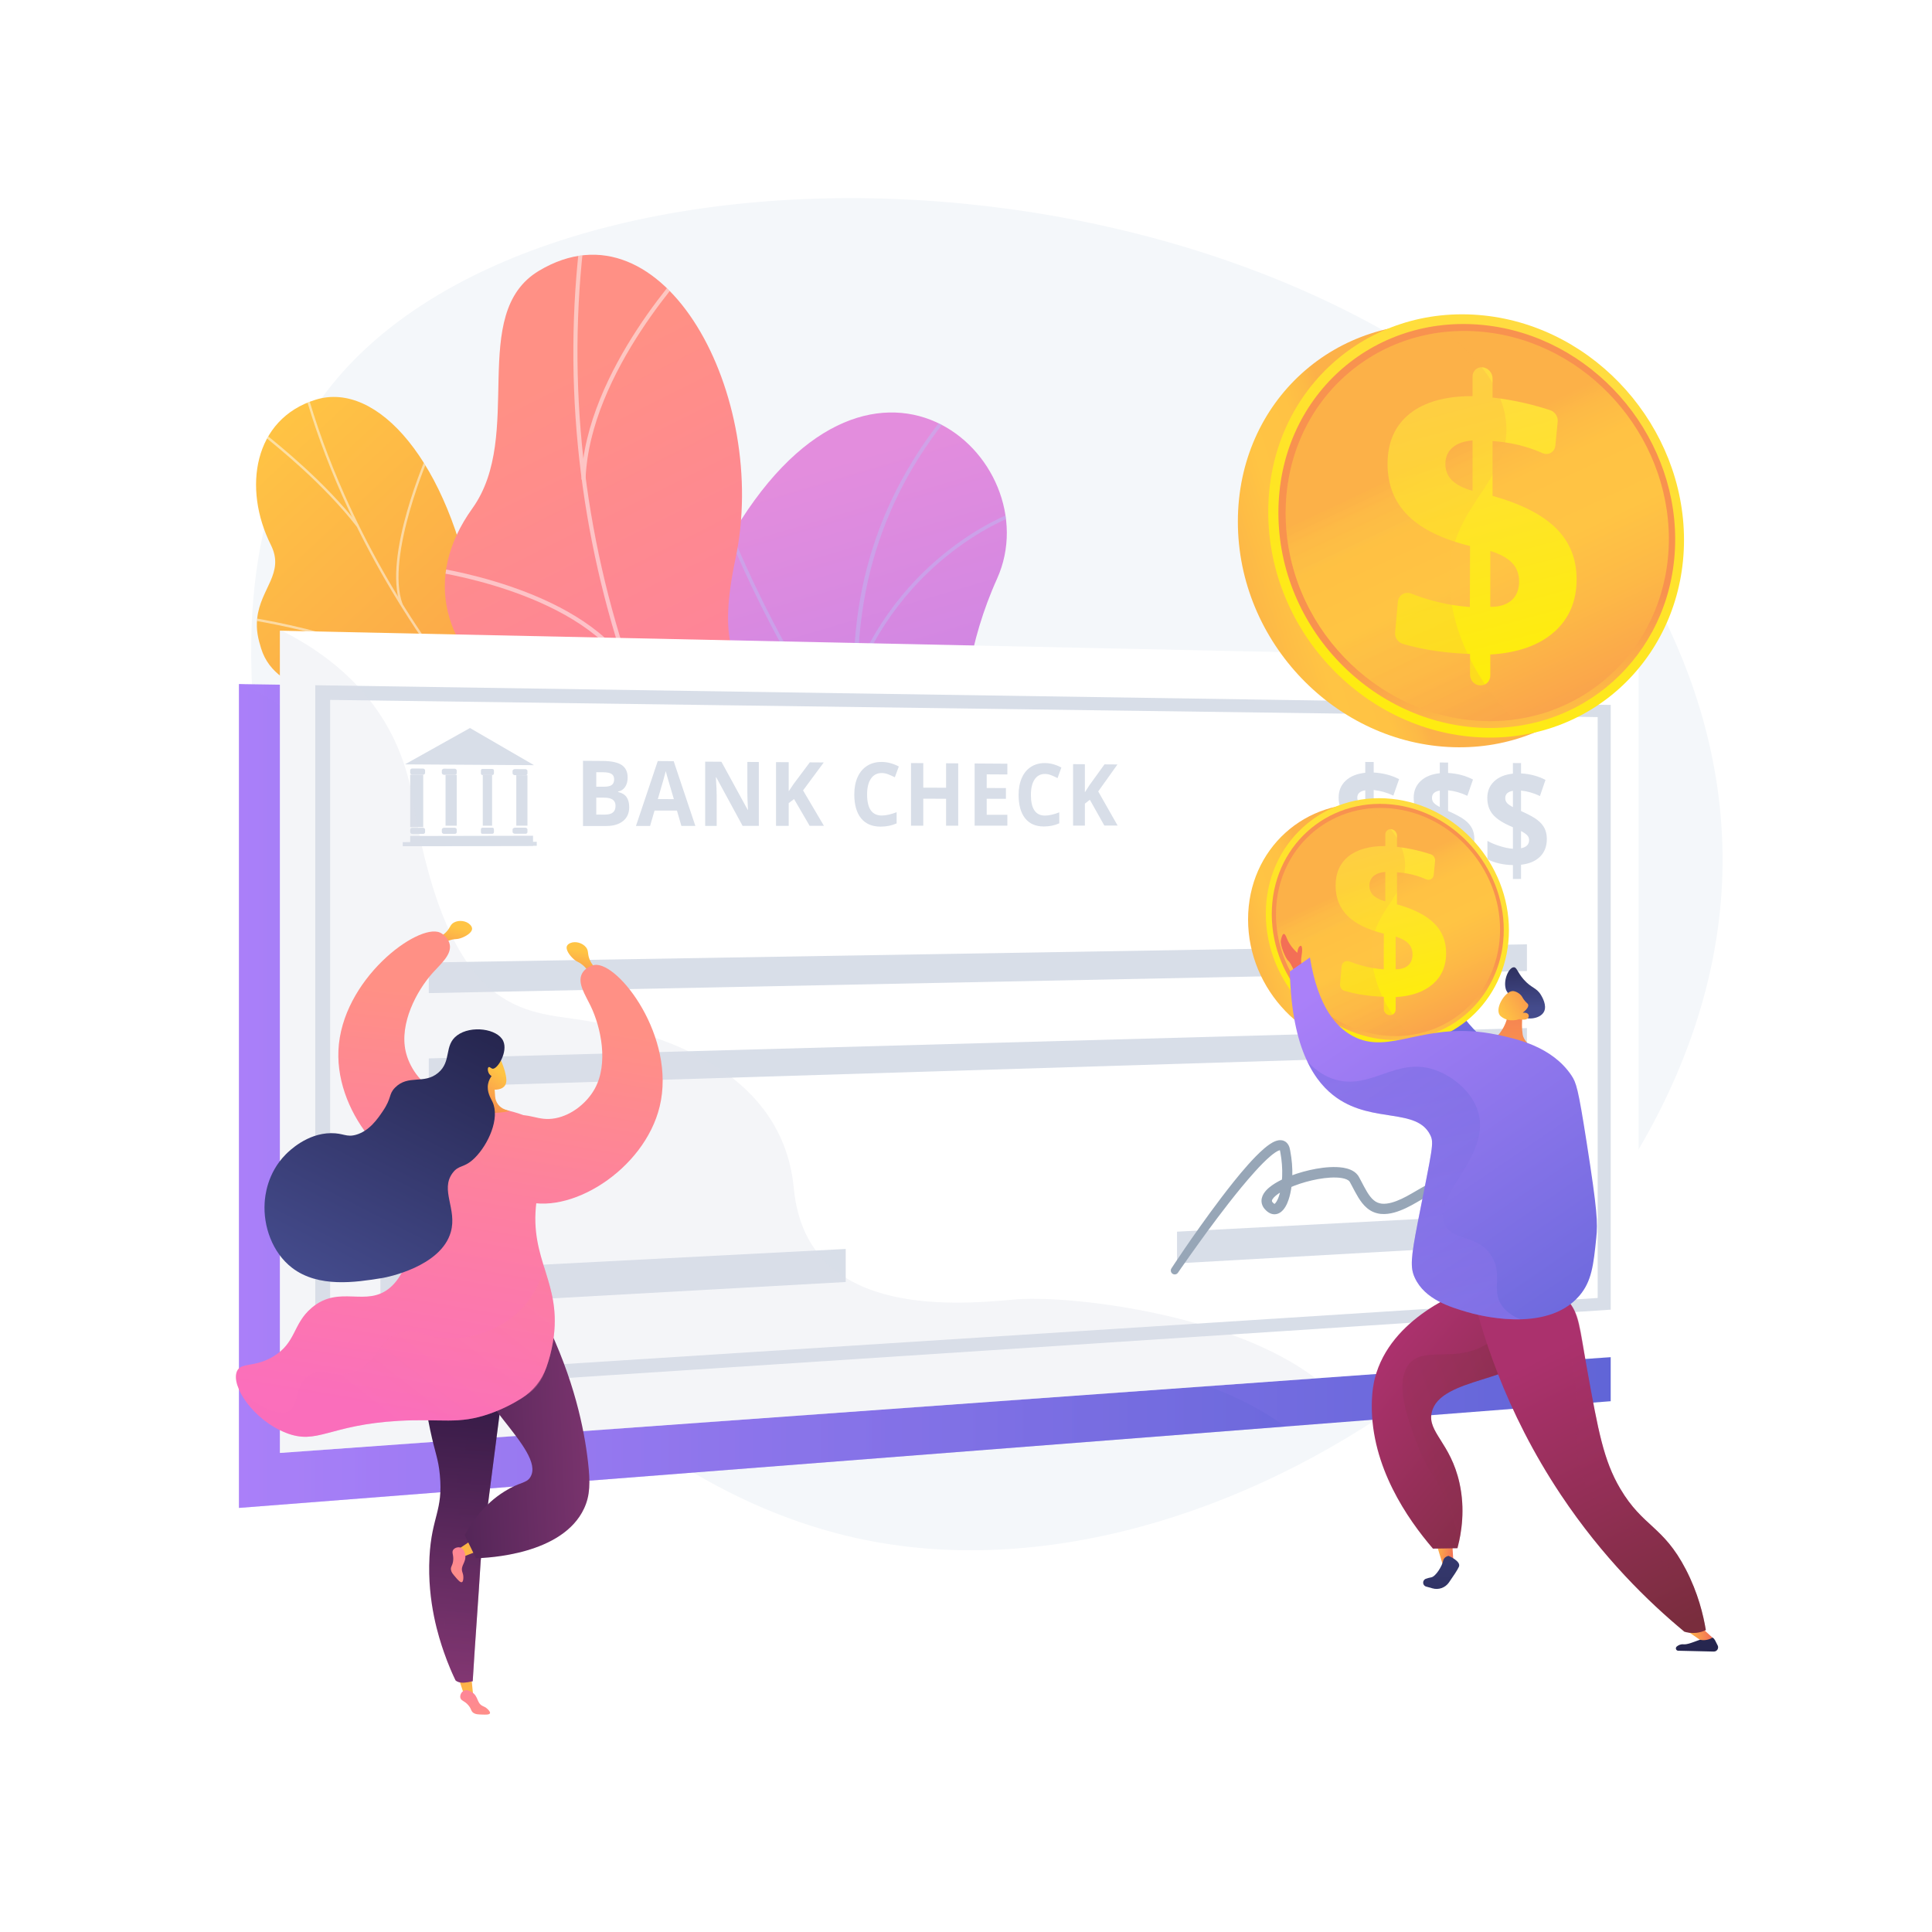 <?xml version="1.0" encoding="utf-8"?>
<!-- Generator: Adobe Illustrator 27.5.0, SVG Export Plug-In . SVG Version: 6.00 Build 0)  -->
<svg version="1.1" xmlns="http://www.w3.org/2000/svg" xmlns:xlink="http://www.w3.org/1999/xlink" x="0px" y="0px"
	 viewBox="0 0 3710 3710" style="enable-background:new 0 0 3710 3710;" xml:space="preserve">
<g id="Background">
	<g>
		<g>
			<rect style="fill:#FFFFFF;" width="3710" height="3710"/>
		</g>
	</g>
</g>
<g id="Illustration">
	<g>
		<path style="fill:#F4F7FA;" d="M3026.56,930.191c-590.413-679.419-1988.197-717.394-2399.2-178.511
			c-226.46,296.922-131.828,740.768-85.136,959.763c85.925,403.009,297.806,662.456,344.072,717.489
			c112.263,133.537,384.948,457.901,795.226,532.047c701.024,126.689,1575.742-518.345,1624.205-1246.087
			C3333.665,1295.331,3077.604,988.93,3026.56,930.191z"/>
		<g>
			<g>
				<defs>
					<path id="SVGID_1_" d="M2232.022,2698.958l256.698-185.657c0,0-46.917-166.629-177.035-214.062
						c-265.482-96.778-162.192-322.541-133.076-423.572c43.91-152.363,16.156-305.78-168.478-247.772
						c-184.634,58.007-201.887-280.677-95.51-516.521c104.098-230.79-246.09-549.009-517.262-70.179
						c-161.943,285.956,61.636,515.227,147.016,657.849s-106.156,298.06,80.698,412.582
						c159.608,97.822,344.296,119.748,329.324,277.192S2008.734,2660.521,2232.022,2698.958z"/>
				</defs>
				<clipPath id="SVGID_00000028304362930076550290000000177266643780919720_">
					<use xlink:href="#SVGID_1_"  style="overflow:visible;"/>
				</clipPath>
				
					<linearGradient id="SVGID_00000049942713643792080250000006653230646954021819_" gradientUnits="userSpaceOnUse" x1="3379.672" y1="-447.982" x2="2748.986" y2="1344.496" gradientTransform="matrix(0.81 -0.586 0.586 0.81 -870.236 3219.835)">
					<stop  offset="0.004" style="stop-color:#E38DDD"/>
					<stop  offset="1" style="stop-color:#9571F6"/>
				</linearGradient>
				
					<path style="clip-path:url(#SVGID_00000028304362930076550290000000177266643780919720_);fill:url(#SVGID_00000049942713643792080250000006653230646954021819_);" d="
					M2232.022,2698.958l256.698-185.657c0,0-46.917-166.629-177.035-214.062c-265.482-96.778-162.192-322.541-133.076-423.572
					c43.91-152.363,14.5-286.92-155.175-265.287c-191.978,24.477-215.191-263.162-108.813-499.007
					c104.098-230.79-246.09-549.009-517.262-70.179c-161.943,285.956,61.636,515.227,147.016,657.849
					s-106.156,298.06,80.698,412.582c159.608,97.822,344.296,119.748,329.324,277.192S2008.734,2660.521,2232.022,2698.958z"/>
				<g style="opacity:0.5;clip-path:url(#SVGID_00000028304362930076550290000000177266643780919720_);">
					<path style="fill:#BEB8F2;" d="M2360.353,2642.43l4.624-4.833c-2.993-2.864-301.61-290.661-511.612-665.227
						c-193.471-345.074-349.129-836.549,8.004-1218.293l-4.883-4.569c-158.98,169.934-231.316,375.352-215.003,610.548
						c13.031,187.881,82.378,395.034,206.114,615.704C2058.101,2351.166,2357.354,2639.559,2360.353,2642.43z"/>
					<path style="fill:#BEB8F2;" d="M1652.543,1458.044l4.893-4.562c-151.734-162.868-267.429-466.432-268.581-469.479l-6.258,2.36
						C1383.755,989.424,1499.92,1294.22,1652.543,1458.044z"/>
					<path style="fill:#BEB8F2;" d="M1645.969,1301.035c100.222-245.597,310.104-314.332,312.211-314.996l-2.011-6.377
						c-2.141,0.672-214.941,70.238-316.393,318.845L1645.969,1301.035z"/>
					<path style="fill:#BEB8F2;" d="M2003.998,2209.768c-124.197-299.32,177.979-613.308,181.178-616.121l-4.073-5.296
						c-3.401,2.463-308.582,322.002-183.281,623.979L2003.998,2209.768z"/>
					<path style="fill:#BEB8F2;" d="M1924.024,2102.715l4.509-4.944c-152.767-139.37-412.354-123.547-414.96-123.37l0.45,6.672
						C1516.601,1980.899,1773.392,1965.286,1924.024,2102.715z"/>
					<path style="fill:#BEB8F2;" d="M2318.983,2591.276c-64.109-105.097,20.92-286.526,21.784-288.346l-6.036-2.873
						c-3.603,7.562-87.459,186.506-21.456,294.703L2318.983,2591.276z"/>
					<path style="fill:#BEB8F2;" d="M2247.352,2524.073l4.682-4.777c-69.504-68.145-249.662-69.759-308.863-70.289
						c-8.366-0.076-15.588-0.141-16.873-0.405l-1.444,6.53c1.807,0.4,6.607,0.457,18.256,0.563
						C2001.645,2456.22,2179.774,2457.815,2247.352,2524.073z"/>
				</g>
			</g>
			<g>
				
					<linearGradient id="SVGID_00000106866374484201003170000014943996937295072385_" gradientUnits="userSpaceOnUse" x1="-1134.275" y1="-1010.382" x2="-469.926" y2="735.253" gradientTransform="matrix(-0.44 0.898 0.898 0.44 839.367 2353.575)">
					<stop  offset="0" style="stop-color:#FFC444"/>
					<stop  offset="0.996" style="stop-color:#F36F56"/>
				</linearGradient>
				<path style="fill:url(#SVGID_00000106866374484201003170000014943996937295072385_);" d="M1506.316,1707.916
					c71.447-5.702,118.666,45.305,147.052,87.569c-2.672,6.348-2.59,10.681-3.86,17.659c-11.468,62.982-29.78,87.407-50.884,147.701
					c-4.543,12.978-29.461,47.016-40.535,60.269l-21.041,24.38c0,0-164.813-7.117-171.126-100.787
					c-6.313-93.67-161.986-120.287-242.719-144.551c-49.576-14.901-67.476-37.596-84.813-45.995
					c-183.527-88.911-262.712-55.258-304.631-120.831c-46.276-72.388,36.979-134.121-9.201-215.527
					c-52.147-91.923-193.315-74.923-223.224-172.939c-5.128-16.804-9.94-34.21-7.43-57.512
					c6.194-57.516,53.328-86.821,26.277-140.882c-54.374-108.663-33.575-241.903,86.041-278.95
					c118.054-36.563,255.474,118.871,303.7,389.316c56.225,188.42,90.306,204.489,180.402,227.015
					c63.106,15.781,244.657,16.758,269.978,127.475C1385.624,1622.045,1424.637,1714.436,1506.316,1707.916z"/>
				<g>
					<defs>
						<path id="SVGID_00000149360182922690241740000015147553569951417530_" d="M1685.668,1852.07l-141.386,190.776
							c0,0-172.047-4.468-178.359-98.139c-6.313-93.671-161.986-120.287-242.719-144.551
							c-219.05-65.836-96.042-300.964-369.38-409.313c-72.7-28.818-222.41-57.952-252.489-145.979
							c-34.269-100.287,53.635-128.87,18.846-198.394c-54.373-108.663-33.574-241.903,86.041-278.95
							c118.055-36.563,255.474,118.871,303.701,389.315c56.225,188.422,90.307,204.488,180.401,227.016
							c63.107,15.779,244.657,16.759,269.979,127.476c25.322,110.717,64.335,203.108,146.013,196.589
							C1630.598,1697.997,1685.668,1852.07,1685.668,1852.07z"/>
					</defs>
					<clipPath id="SVGID_00000083050576751233793270000018222631958024774788_">
						<use xlink:href="#SVGID_00000149360182922690241740000015147553569951417530_"  style="overflow:visible;"/>
					</clipPath>
					<g style="opacity:0.5;clip-path:url(#SVGID_00000083050576751233793270000018222631958024774788_);">
						<path style="fill:#FCFDFE;" d="M1613.92,1931.153l-2.336,4.086c-22.683-12.687-45.388-25.783-67.483-38.923
							c-163.587-97.306-311.357-207.523-439.208-327.596c-108.33-101.742-203.908-211.966-284.078-327.609
							c-64.472-93-119.375-189.995-163.182-288.29c-30.794-69.101-55.832-138.125-74.41-205.157
							c-3.24-11.681-5.905-23.86-8.483-35.639c-3.434-15.693-6.985-31.921-11.925-47.093l4.245-1.736
							c5.008,15.381,8.583,31.718,12.042,47.517c2.564,11.72,5.217,23.839,8.423,35.402c18.52,66.822,43.481,135.64,74.19,204.545
							c43.698,98.052,98.472,194.815,162.795,287.601c80.004,115.405,175.392,225.408,283.514,326.954
							c127.634,119.871,275.17,229.911,438.505,327.065C1568.593,1905.405,1591.265,1918.483,1613.92,1931.153z"/>
						<path style="fill:#FCFDFE;" d="M927.967,1374.359l-3.399,3.229c-124.35-141.209-445.868-187.443-449.101-187.892l0.898-4.57
							C479.614,1185.579,802.621,1232.021,927.967,1374.359z"/>
						<path style="fill:#FCFDFE;" d="M1311.604,1735.399l-3.039,3.589c-96.11-84.948-87.235-344.783-87.134-347.398l4.465-0.14
							C1225.796,1394.044,1216.995,1651.779,1311.604,1735.399z"/>
						<path style="fill:#FCFDFE;" d="M1370.516,1778.429l-2.414,4.042c-72.055-42.412-195.038-58.837-346.288-46.246
							c-7.606,0.633-7.606,0.633-8.326,0.223l2.367-4.071l-1.184,2.035l0.386-2.283c0.507,0.018,3.378-0.221,6.707-0.5
							C1173.879,1718.969,1297.734,1735.588,1370.516,1778.429z"/>
						<path style="fill:#FCFDFE;" d="M1572.883,1907.371l-3.387,3.24c-61.464-69.192-36.066-212.626-35.803-214.066l4.388,0.543
							C1537.821,1698.509,1512.827,1839.763,1572.883,1907.371z"/>
						<path style="fill:#FCFDFE;" d="M1611.444,1937.808c-74.488-10.411-155.818,1.171-248.637,35.407l-1.237-4.331
							c93.532-34.498,175.561-46.157,250.776-35.645L1611.444,1937.808z"/>
						<path style="fill:#FCFDFE;" d="M688.468,1008.047l-3.555,3.038c-64.615-82.803-152.196-152.952-180.976-176.003
							c-6.967-5.58-9.412-7.553-10.137-8.401l3.44-3.181c0.563,0.64,4.545,3.829,9.588,7.867
							C535.698,854.492,623.558,924.865,688.468,1008.047z"/>
						<path style="fill:#FCFDFE;" d="M773.09,1160.15l-4.194,1.884c-34.439-94.269,50.392-287.07,54.02-295.232l4.038,1.675
							C826.074,870.457,739.295,1067.642,773.09,1160.15z"/>
					</g>
				</g>
			</g>
			<g>
				
					<linearGradient id="SVGID_00000059993226705818236210000010651154481302571411_" gradientUnits="userSpaceOnUse" x1="4496.284" y1="-1109.664" x2="5390.683" y2="362.747" gradientTransform="matrix(-0.532 0.847 0.847 0.532 4308.287 -2451.841)">
					<stop  offset="0" style="stop-color:#FF9085"/>
					<stop  offset="1" style="stop-color:#FB6FBB"/>
				</linearGradient>
				<path style="fill:url(#SVGID_00000059993226705818236210000010651154481302571411_);" d="M2041.17,2138.424
					c-10.314,12.595-70.815-47.804-186.164-64.677c-28.818-4.216-184.403-38.11-251.558,61.005
					c-13.036,19.24-26.074,38.479-39.11,57.719c-54.82-10.783-104.489-31.104-83.984-101.426
					c31.844-109.208-122.859-206.323-194.097-214.364c-88.17-9.954-292.763-37.432-246.117-206.9
					c38.831-141.082,91.964-225.711-49.194-323.009c-141.16-97.3-179.927-236.584-83.88-370.512
					c101.076-140.938-9.534-374.076,127.973-456.306c239.602-143.277,443.349,242.219,377.241,553.355
					c-66.107,311.135,112.832,218.342,236.94,284.274c11.174,6.773,27.976,18.136,45.261,35.312
					c106.414,105.746,46.626,248.561,90.101,404.773C1843.871,2010.709,2058.546,2117.206,2041.17,2138.424z"/>
				<g>
					<defs>
						<path id="SVGID_00000167389104636227577120000007472569575941699999_" d="M1808.956,1885.178l-202.663,317.77
							c-54.678-8.029-148.843-33.352-125.938-111.903c31.843-109.21-122.859-206.324-194.097-214.366
							c-88.17-9.953-292.763-37.432-246.117-206.9c38.831-141.081,91.965-225.709-49.194-323.008
							c-141.159-97.3-179.926-236.585-83.878-370.512c101.075-140.938-9.536-374.076,127.974-456.305
							c239.601-143.279,443.347,242.217,377.24,553.353c-66.108,311.136,112.831,218.343,236.94,284.275
							c169.436,90.012-10.973,300.639,14.86,400.925C1684.331,1837.126,1759.429,1870.452,1808.956,1885.178z"/>
					</defs>
					<clipPath id="SVGID_00000122715585114448654670000018131361335646285215_">
						<use xlink:href="#SVGID_00000167389104636227577120000007472569575941699999_"  style="overflow:visible;"/>
					</clipPath>
					<g style="opacity:0.5;clip-path:url(#SVGID_00000122715585114448654670000018131361335646285215_);">
						<path style="fill:#FCFDFE;" d="M1665.891,2005.312l-5.576,5.973c-408.749-388.661-617.628-987.3-545.123-1562.3l7.832,0.568
							C1050.825,1022.131,1258.84,1618.265,1665.891,2005.312z"/>
						<path style="fill:#FCFDFE;" d="M1462.08,1773.023l-4.361,6.905c-189.114-115.855-443.835-36.352-446.386-35.534l-1.987-7.612
							C1011.929,1735.952,1269.985,1655.344,1462.08,1773.023z"/>
						<path style="fill:#FCFDFE;" d="M1592.744,1931.625l-6.965,4.161c-108.397-198.857,98.622-578.876,100.727-582.691l6.844,3.59
							C1691.269,1360.459,1486.408,1736.549,1592.744,1931.625z"/>
						<path style="fill:#FCFDFE;" d="M1207.372,1276.873l-6.622,4.733c-99.415-148.968-374.492-184.981-377.258-185.328l1.399-7.935
							C827.693,1088.692,1106.121,1125.151,1207.372,1276.873z"/>
						<path style="fill:#FCFDFE;" d="M1124.455,920.611l-7.894,0.182c7.116-210.459,208.825-419.608,210.868-421.697l5.462,5.452
							C1330.873,506.609,1131.457,713.431,1124.455,920.611z"/>
					</g>
				</g>
			</g>
		</g>
		<g>
			<g>
				
					<linearGradient id="SVGID_00000067206295140300039930000011599015331949051310_" gradientUnits="userSpaceOnUse" x1="458.863" y1="2104.617" x2="3093.01" y2="2104.617">
					<stop  offset="0" style="stop-color:#AA80F9"/>
					<stop  offset="0.996" style="stop-color:#6165D7"/>
				</linearGradient>
				<polygon style="fill:url(#SVGID_00000067206295140300039930000011599015331949051310_);" points="3093.01,1353.641 
					3093.01,2690.748 458.863,2895.62 458.863,1313.614 				"/>
				<g>
					
						<linearGradient id="SVGID_00000003813856371144273610000009105861536603409594_" gradientUnits="userSpaceOnUse" x1="537.494" y1="2100.263" x2="3039.398" y2="2100.263">
						<stop  offset="0" style="stop-color:#AA80F9"/>
						<stop  offset="0.996" style="stop-color:#6165D7"/>
					</linearGradient>
					<path style="fill:url(#SVGID_00000003813856371144273610000009105861536603409594_);" d="M3039.398,2606.656L537.494,2786.06
						V1414.466l2501.904,23.338V2606.656z M562.513,2756.208l2451.866-171.932V1461.384l-2451.866-18.792V2756.208z"/>
				</g>
				<g>
					<g>
						<g>
							
								<linearGradient id="SVGID_00000144299776808561479400000016967939214278379944_" gradientUnits="userSpaceOnUse" x1="719.776" y1="1636.3" x2="744.795" y2="1636.3">
								<stop  offset="0" style="stop-color:#AA80F9"/>
								<stop  offset="0.996" style="stop-color:#6165D7"/>
							</linearGradient>
							<polygon style="fill:url(#SVGID_00000144299776808561479400000016967939214278379944_);" points="744.795,1684.216 
								719.776,1684.356 719.776,1588.244 744.795,1588.244 							"/>
							
								<linearGradient id="SVGID_00000020396539378438465990000009044367512518402730_" gradientUnits="userSpaceOnUse" x1="787.685" y1="1634.785" x2="805.555" y2="1634.785">
								<stop  offset="0" style="stop-color:#AA80F9"/>
								<stop  offset="0.996" style="stop-color:#6165D7"/>
							</linearGradient>
							<polygon style="fill:url(#SVGID_00000020396539378438465990000009044367512518402730_);" points="805.555,1683.727 
								787.685,1683.917 787.685,1585.711 805.555,1585.653 							"/>
							<g>
								
									<linearGradient id="SVGID_00000030476038920174874850000008208526980350523821_" gradientUnits="userSpaceOnUse" x1="784.008" y1="1583.728" x2="805.612" y2="1583.728">
									<stop  offset="0" style="stop-color:#AA80F9"/>
									<stop  offset="0.996" style="stop-color:#6165D7"/>
								</linearGradient>
								<path style="fill:url(#SVGID_00000030476038920174874850000008208526980350523821_);" d="M805.555,1586.149
									c0,1.893-0.281,3.442-2.136,3.444l-18.079,0.037c-1.859,0.002-1.23-1.517-1.23-3.413v-4.923
									c0-1.896-0.018-3.443,1.841-3.443l18.231-0.025c1.854-0.001,1.373,1.515,1.373,3.408V1586.149z"/>
								
									<linearGradient id="SVGID_00000044153134492978264460000011066064400023418513_" gradientUnits="userSpaceOnUse" x1="784.008" y1="1693.658" x2="805.612" y2="1693.658">
									<stop  offset="0" style="stop-color:#AA80F9"/>
									<stop  offset="0.996" style="stop-color:#6165D7"/>
								</linearGradient>
								<path style="fill:url(#SVGID_00000044153134492978264460000011066064400023418513_);" d="M805.555,1695.992
									c0,1.893-0.281,3.451-2.136,3.465l-18.079,0.169c-1.859,0.014-1.23-1.496-1.23-3.392v-4.922
									c0-1.896-0.018-3.452,1.841-3.464l18.231-0.156c1.854-0.013,1.373,1.495,1.373,3.387V1695.992z"/>
							</g>
							
								<linearGradient id="SVGID_00000148627912053162892200000004461765290333765761_" gradientUnits="userSpaceOnUse" x1="855.593" y1="1634.519" x2="873.464" y2="1634.519">
								<stop  offset="0" style="stop-color:#AA80F9"/>
								<stop  offset="0.996" style="stop-color:#6165D7"/>
							</linearGradient>
							<polygon style="fill:url(#SVGID_00000148627912053162892200000004461765290333765761_);" points="873.464,1683.302 
								855.594,1683.426 855.594,1585.648 873.464,1585.612 							"/>
							
								<linearGradient id="SVGID_00000075877765031686851720000016900579255967578028_" gradientUnits="userSpaceOnUse" x1="923.502" y1="1634.284" x2="944.947" y2="1634.284">
								<stop  offset="0" style="stop-color:#AA80F9"/>
								<stop  offset="0.996" style="stop-color:#6165D7"/>
							</linearGradient>
							<polygon style="fill:url(#SVGID_00000075877765031686851720000016900579255967578028_);" points="944.947,1682.825 
								923.502,1683.008 923.502,1585.612 944.947,1585.56 							"/>
						</g>
						
							<linearGradient id="SVGID_00000160157679739410332580000011395918755429643143_" gradientUnits="userSpaceOnUse" x1="705.858" y1="1530.654" x2="955.846" y2="1530.654">
							<stop  offset="0" style="stop-color:#AA80F9"/>
							<stop  offset="0.996" style="stop-color:#6165D7"/>
						</linearGradient>
						<polygon style="fill:url(#SVGID_00000160157679739410332580000011395918755429643143_);" points="705.858,1566.027 
							831.791,1495.188 955.846,1566.121 						"/>
						<g>
							<g>
								
									<linearGradient id="SVGID_00000106832546458821590410000000627173455186183557_" gradientUnits="userSpaceOnUse" x1="719.776" y1="1583.612" x2="748.369" y2="1583.612">
									<stop  offset="0" style="stop-color:#AA80F9"/>
									<stop  offset="0.996" style="stop-color:#6165D7"/>
								</linearGradient>
								<path style="fill:url(#SVGID_00000106832546458821590410000000627173455186183557_);" d="M748.369,1586.248
									c0,1.9-2.552,3.431-4.42,3.433l-20.574,0.021c-1.873,0.002-3.6-1.539-3.6-3.441v-4.941c0-1.903,1.23-3.798,3.103-3.798
									h20.83c1.868,0,4.66,1.894,4.66,3.794V1586.248z"/>
								
									<linearGradient id="SVGID_00000136404927750218193580000004712957846999737759_" gradientUnits="userSpaceOnUse" x1="719.776" y1="1694.121" x2="748.369" y2="1694.121">
									<stop  offset="0" style="stop-color:#AA80F9"/>
									<stop  offset="0.996" style="stop-color:#6165D7"/>
								</linearGradient>
								<path style="fill:url(#SVGID_00000136404927750218193580000004712957846999737759_);" d="M748.369,1696.493
									c0,1.9-2.552,3.442-4.42,3.456l-20.574,0.156c-1.873,0.014-3.6-1.516-3.6-3.419v-4.941c0-1.903,1.208-3.461,3.081-3.474
									l21.248-0.134c1.868-0.013,4.264,1.524,4.264,3.423V1696.493z"/>
							</g>
						</g>
						<g>
							<g>
								
									<linearGradient id="SVGID_00000040540185538938357050000011249598048567774113_" gradientUnits="userSpaceOnUse" x1="848.445" y1="1583.683" x2="877.038" y2="1583.683">
									<stop  offset="0" style="stop-color:#AA80F9"/>
									<stop  offset="0.996" style="stop-color:#6165D7"/>
								</linearGradient>
								<path style="fill:url(#SVGID_00000040540185538938357050000011249598048567774113_);" d="M877.038,1586.097
									c0,1.885-1.572,3.425-3.411,3.427l-20.946,0.036c-1.844,0.002-4.236-1.511-4.236-3.399v-4.902
									c0-1.888,2.352-3.429,4.195-3.43l20.558-0.023c1.839-0.001,3.839,1.511,3.839,3.396V1586.097z"/>
								
									<linearGradient id="SVGID_00000129924142045253431190000013287516675719046822_" gradientUnits="userSpaceOnUse" x1="848.445" y1="1693.158" x2="877.038" y2="1693.158">
									<stop  offset="0" style="stop-color:#AA80F9"/>
									<stop  offset="0.996" style="stop-color:#6165D7"/>
								</linearGradient>
								<path style="fill:url(#SVGID_00000129924142045253431190000013287516675719046822_);" d="M877.038,1695.485
									c0,1.885-1.572,3.434-3.411,3.448l-20.946,0.167c-1.844,0.014-4.236-1.491-4.236-3.379v-4.902
									c0-1.888,2.352-3.438,4.195-3.451l20.558-0.153c1.839-0.013,3.839,1.49,3.839,3.375V1695.485z"/>
							</g>
						</g>
						<g>
							<g>
								
									<linearGradient id="SVGID_00000074436724900851907050000000034470825674492595_" gradientUnits="userSpaceOnUse" x1="916.354" y1="1583.623" x2="944.947" y2="1583.623">
									<stop  offset="0" style="stop-color:#AA80F9"/>
									<stop  offset="0.996" style="stop-color:#6165D7"/>
								</linearGradient>
								<path style="fill:url(#SVGID_00000074436724900851907050000000034470825674492595_);" d="M944.947,1586.052
									c0,1.877-1.359,3.405-3.183,3.407l-20.991,0.009c-1.829,0.002-4.419-1.532-4.419-3.412v-4.882
									c0-1.88,2.649-3.391,4.478-3.391l20.349-0.005c1.824-0.001,3.766,1.523,3.766,3.4V1586.052z"/>
								
									<linearGradient id="SVGID_00000075874571378017053350000009457923414355260575_" gradientUnits="userSpaceOnUse" x1="916.354" y1="1692.647" x2="944.947" y2="1692.647">
									<stop  offset="0" style="stop-color:#AA80F9"/>
									<stop  offset="0.996" style="stop-color:#6165D7"/>
								</linearGradient>
								<path style="fill:url(#SVGID_00000075874571378017053350000009457923414355260575_);" d="M944.947,1694.989
									c0,1.877-1.359,3.415-3.183,3.428l-20.991,0.141c-1.829,0.014-4.419-1.51-4.419-3.39v-4.882c0-1.88,2.649-3.402,4.478-3.414
									l20.349-0.136c1.824-0.013,3.766,1.501,3.766,3.378V1694.989z"/>
							</g>
						</g>
						
							<linearGradient id="SVGID_00000025444125583946069390000002949121774775979671_" gradientUnits="userSpaceOnUse" x1="716.202" y1="1715.012" x2="948.521" y2="1715.012">
							<stop  offset="0" style="stop-color:#AA80F9"/>
							<stop  offset="0.996" style="stop-color:#6165D7"/>
						</linearGradient>
						<polygon style="fill:url(#SVGID_00000025444125583946069390000002949121774775979671_);" points="948.521,1725.582 
							716.202,1727.78 716.202,1704.112 948.521,1702.243 						"/>
						
							<linearGradient id="SVGID_00000110472991506955651100000002227437517107300491_" gradientUnits="userSpaceOnUse" x1="701.905" y1="1720.835" x2="966.392" y2="1720.835">
							<stop  offset="0" style="stop-color:#AA80F9"/>
							<stop  offset="0.996" style="stop-color:#6165D7"/>
						</linearGradient>
						<polygon style="fill:url(#SVGID_00000110472991506955651100000002227437517107300491_);" points="966.392,1725.474 
							701.905,1727.855 701.905,1716.012 966.392,1713.815 						"/>
					</g>
					<g>
						
							<linearGradient id="SVGID_00000085931456611311901140000007501674632119411899_" gradientUnits="userSpaceOnUse" x1="1050.673" y1="1621.874" x2="1140.167" y2="1621.874">
							<stop  offset="0" style="stop-color:#AA80F9"/>
							<stop  offset="0.996" style="stop-color:#6165D7"/>
						</linearGradient>
						<path style="fill:url(#SVGID_00000085931456611311901140000007501674632119411899_);" d="M1050.673,1559.003l37.683,0.031
							c17.114,0.014,29.516,2.55,37.225,7.607c7.699,5.05,11.549,13.081,11.549,24.087c0,7.472-1.685,13.607-5.054,18.406
							c-3.37,4.801-7.853,7.695-13.45,8.68v0.857c7.625,1.748,13.123,5.042,16.491,9.879c3.367,4.836,5.049,11.273,5.049,19.313
							c0,11.407-3.955,20.326-11.872,26.763c-7.927,6.444-18.702,9.715-32.338,9.808l-45.284,0.31V1559.003z M1076.366,1608.744
							l14.882-0.033c6.935-0.016,11.955-1.141,15.063-3.377c3.103-2.234,4.655-5.921,4.655-11.064c0-4.798-1.688-8.237-5.067-10.322
							c-3.384-2.082-8.733-3.125-16.056-3.121l-13.477,0.007V1608.744z M1076.366,1629.868v32.718l16.7-0.092
							c7.044-0.039,12.238-1.467,15.592-4.286c3.352-2.815,5.026-7.108,5.026-12.877c0-10.395-7.143-15.569-21.444-15.518
							L1076.366,1629.868z"/>
						
							<linearGradient id="SVGID_00000036956103191282335990000002874081884910269070_" gradientUnits="userSpaceOnUse" x1="1153.229" y1="1621.325" x2="1268.252" y2="1621.325">
							<stop  offset="0" style="stop-color:#AA80F9"/>
							<stop  offset="0.996" style="stop-color:#6165D7"/>
						</linearGradient>
						<path style="fill:url(#SVGID_00000036956103191282335990000002874081884910269070_);" d="M1241.209,1683.44l-8.602-29.54
							l-43.386,0.218l-8.657,29.737l-27.336,0.187l42.193-125.433l30.85,0.026l41.979,124.62L1241.209,1683.44z M1226.598,1631.808
							c-7.967-26.813-12.455-41.988-13.458-45.508c-1.003-3.519-1.724-6.302-2.157-8.346c-1.792,7.271-6.923,25.253-15.401,53.967
							L1226.598,1631.808z"/>
						
							<linearGradient id="SVGID_00000132071504698595393920000009711808334856958871_" gradientUnits="userSpaceOnUse" x1="1287.241" y1="1621.16" x2="1391.158" y2="1621.16">
							<stop  offset="0" style="stop-color:#AA80F9"/>
							<stop  offset="0.996" style="stop-color:#6165D7"/>
						</linearGradient>
						<path style="fill:url(#SVGID_00000132071504698595393920000009711808334856958871_);" d="M1391.158,1682.413l-31.428,0.215
							l-50.989-93.279l-0.725,0.001c1.02,16.535,1.53,28.329,1.53,35.382v58.239l-22.305,0.153v-123.929l31.468,0.026l50.847,92.388
							l0.556-0.003c-0.798-16.02-1.198-27.347-1.198-33.983v-58.362l22.244,0.018V1682.413z"/>
						
							<linearGradient id="SVGID_00000052819178133674124280000014028776869827160734_" gradientUnits="userSpaceOnUse" x1="1424.462" y1="1620.746" x2="1517.153" y2="1620.746">
							<stop  offset="0" style="stop-color:#AA80F9"/>
							<stop  offset="0.996" style="stop-color:#6165D7"/>
						</linearGradient>
						<path style="fill:url(#SVGID_00000052819178133674124280000014028776869827160734_);" d="M1517.153,1681.55l-27.632,0.189
							l-30.174-51.454l-10.348,7.926v43.806l-24.537,0.168v-122.878l24.537,0.02v56.142l9.636-14.452l31.198-41.657l27.005,0.022
							l-40.067,54.17L1517.153,1681.55z"/>
						
							<linearGradient id="SVGID_00000003088509736680894240000017063275073934642574_" gradientUnits="userSpaceOnUse" x1="1575.974" y1="1620.095" x2="1662.16" y2="1620.095">
							<stop  offset="0" style="stop-color:#AA80F9"/>
							<stop  offset="0.996" style="stop-color:#6165D7"/>
						</linearGradient>
						<path style="fill:url(#SVGID_00000003088509736680894240000017063275073934642574_);" d="M1629.158,1579.138
							c-9.021,0.004-16.011,3.649-20.967,10.935c-4.959,7.292-7.441,17.452-7.441,30.473c0,27.098,9.479,40.595,28.408,40.489
							c7.928-0.044,17.519-2.225,28.768-6.539v21.536c-9.243,4.203-19.578,6.348-31.01,6.427
							c-16.452,0.114-29.061-5.161-37.805-15.834c-8.757-10.685-13.136-26.077-13.136-46.169c0-12.655,2.15-23.744,6.455-33.267
							c4.299-9.515,10.473-16.809,18.514-21.878c8.036-5.066,17.441-7.591,28.216-7.581c10.964,0.01,21.962,2.867,33.002,8.56
							l-7.7,20.874c-4.211-2.151-8.451-4.026-12.718-5.627C1637.472,1579.936,1633.277,1579.136,1629.158,1579.138z"/>
						
							<linearGradient id="SVGID_00000031193950419177755920000017870637178173321638_" gradientUnits="userSpaceOnUse" x1="1685.762" y1="1619.957" x2="1777.133" y2="1619.957">
							<stop  offset="0" style="stop-color:#AA80F9"/>
							<stop  offset="0.996" style="stop-color:#6165D7"/>
						</linearGradient>
						<path style="fill:url(#SVGID_00000031193950419177755920000017870637178173321638_);" d="M1777.133,1679.77l-23.467,0.161
							v-51.946l-44.16,0.156v52.092l-23.745,0.163v-120.877l23.745,0.019v47.304l44.16-0.097v-47.171l23.467,0.019V1679.77z"/>
						
							<linearGradient id="SVGID_00000181080468717514309530000006679956526730020993_" gradientUnits="userSpaceOnUse" x1="1808.936" y1="1619.585" x2="1872.269" y2="1619.585">
							<stop  offset="0" style="stop-color:#AA80F9"/>
							<stop  offset="0.996" style="stop-color:#6165D7"/>
						</linearGradient>
						<path style="fill:url(#SVGID_00000181080468717514309530000006679956526730020993_);" d="M1872.269,1679.119l-63.333,0.434
							v-119.934l63.333,0.051v20.752l-39.956,0.021v26.295l37.183-0.082v20.755l-37.183,0.131v30.881l39.956-0.22V1679.119z"/>
						
							<linearGradient id="SVGID_00000160165918320441502410000017492791346838458795_" gradientUnits="userSpaceOnUse" x1="1894.053" y1="1619.142" x2="1976.833" y2="1619.142">
							<stop  offset="0" style="stop-color:#AA80F9"/>
							<stop  offset="0.996" style="stop-color:#6165D7"/>
						</linearGradient>
						<path style="fill:url(#SVGID_00000160165918320441502410000017492791346838458795_);" d="M1945.134,1579.002
							c-8.664,0.004-15.379,3.576-20.139,10.717c-4.763,7.147-7.147,17.103-7.147,29.864c0,26.557,9.104,39.785,27.285,39.683
							c7.615-0.043,16.827-2.178,27.633-6.406v21.107c-8.878,4.119-18.806,6.219-29.787,6.295
							c-15.802,0.11-27.912-5.062-36.31-15.523c-8.41-10.472-12.616-25.557-12.616-45.247c0-12.401,2.065-23.269,6.199-32.601
							c4.129-9.324,10.058-16.472,17.781-21.44c7.718-4.965,16.751-7.44,27.101-7.43c10.531,0.01,21.095,2.81,31.7,8.389
							l-7.396,20.458c-4.045-2.109-8.118-3.946-12.217-5.515C1953.12,1579.784,1949.09,1579,1945.134,1579.002z"/>
						
							<linearGradient id="SVGID_00000064341322115058787670000006556913297165212579_" gradientUnits="userSpaceOnUse" x1="1999.505" y1="1619.01" x2="2085.69" y2="1619.01">
							<stop  offset="0" style="stop-color:#AA80F9"/>
							<stop  offset="0.996" style="stop-color:#6165D7"/>
						</linearGradient>
						<path style="fill:url(#SVGID_00000064341322115058787670000006556913297165212579_);" d="M2085.69,1677.657l-25.696,0.176
							l-28.056-49.621l-9.621,7.641v42.238l-22.811,0.156v-118.475l22.811,0.019v54.133l8.959-13.934l29.009-40.168l25.113,0.02
							l-37.258,52.236L2085.69,1677.657z"/>
					</g>
					<g>
						
							<linearGradient id="SVGID_00000047042925630193815690000002492519414693205144_" gradientUnits="userSpaceOnUse" x1="2513.43" y1="1666.097" x2="2633.132" y2="1666.097">
							<stop  offset="0" style="stop-color:#AA80F9"/>
							<stop  offset="0.996" style="stop-color:#6165D7"/>
						</linearGradient>
						<path style="fill:url(#SVGID_00000047042925630193815690000002492519414693205144_);" d="M2633.132,1700.992
							c0,14.375-4.536,25.972-13.615,34.796c-9.089,8.839-21.834,14.22-38.25,16.139v27.896l-16.336,0.228v-27.382
							c-19.442-0.219-36.534-3.928-51.261-11.135v-36.087c6.968,3.856,15.347,7.237,25.136,10.148
							c9.774,2.906,18.481,4.592,26.124,5.062v-42.23l-7.999-3.487c-15.79-6.986-26.994-14.629-33.593-22.924
							c-6.604-8.302-9.91-18.606-9.91-30.909c0-13.213,4.545-24.088,13.628-32.618c9.073-8.516,21.702-13.681,37.874-15.502v-20.842
							l16.336,0.022v20.275c18.159,0.906,34.534,5.069,49.144,12.477l-11.13,31.769c-12.335-5.757-25.006-9.259-38.014-10.5v40.143
							c15.466,6.72,26.45,12.548,32.974,17.486c6.519,4.937,11.295,10.378,14.335,16.325
							C2631.614,1686.087,2633.132,1693.038,2633.132,1700.992z M2549.518,1620.988c0,4.001,1.215,7.291,3.649,9.873
							c2.428,2.581,6.351,5.222,11.765,7.923v-32.013C2554.662,1608.522,2549.518,1613.262,2549.518,1620.988z M2597.448,1703.341
							c0-3.807-1.349-7.011-4.043-9.618c-2.695-2.607-6.741-5.296-12.137-8.065v33.883
							C2592.058,1717.349,2597.448,1711.951,2597.448,1703.341z"/>
						
							<linearGradient id="SVGID_00000153701581954630153340000010759408779862411194_" gradientUnits="userSpaceOnUse" x1="2658.657" y1="1665.19" x2="2776.055" y2="1665.19">
							<stop  offset="0" style="stop-color:#AA80F9"/>
							<stop  offset="0.996" style="stop-color:#6165D7"/>
						</linearGradient>
						<path style="fill:url(#SVGID_00000153701581954630153340000010759408779862411194_);" d="M2776.055,1699.752
							c0,14.236-4.449,25.721-13.354,34.46c-8.915,8.752-21.415,14.08-37.514,15.979v27.626l-16.022,0.223v-27.117
							c-19.067-0.219-35.829-3.894-50.272-11.033v-35.736c6.833,3.819,15.051,7.168,24.651,10.051
							c9.585,2.878,18.125,4.549,25.621,5.015v-41.822l-7.845-3.453c-15.485-6.92-26.473-14.489-32.945-22.704
							c-6.477-8.222-9.719-18.425-9.719-30.609c0-13.085,4.457-23.854,13.365-32.301c8.897-8.434,21.283-13.548,37.143-15.352
							v-20.64l16.022,0.022v20.079c17.809,0.897,33.871,5.02,48.2,12.357l-10.916,31.462c-12.099-5.702-24.525-9.171-37.284-10.4
							v39.755c15.169,6.656,25.942,12.428,32.341,17.319c6.393,4.89,11.078,10.278,14.06,16.169
							C2774.565,1684.991,2776.055,1691.875,2776.055,1699.752z M2694.049,1620.517c0,3.962,1.191,7.22,3.578,9.777
							c2.381,2.556,6.229,5.172,11.538,7.847v-31.703C2699.093,1608.172,2694.049,1612.865,2694.049,1620.517z M2741.055,1702.076
							c0-3.77-1.323-6.943-3.965-9.526c-2.643-2.582-6.612-5.245-11.903-7.988v33.556
							C2735.769,1715.948,2741.055,1710.603,2741.055,1702.076z"/>
						
							<linearGradient id="SVGID_00000106118323826591233020000004479140617309067931_" gradientUnits="userSpaceOnUse" x1="2801.09" y1="1664.3" x2="2916.251" y2="1664.3">
							<stop  offset="0" style="stop-color:#AA80F9"/>
							<stop  offset="0.996" style="stop-color:#6165D7"/>
						</linearGradient>
						<path style="fill:url(#SVGID_00000106118323826591233020000004479140617309067931_);" d="M2916.25,1698.536
							c0,14.1-4.365,25.475-13.1,34.129c-8.745,8.668-21.007,13.943-36.801,15.822v27.362l-15.716,0.219v-26.858
							c-18.704-0.219-35.145-3.861-49.311-10.933v-35.393c6.702,3.783,14.763,7.1,24.18,9.957c9.402,2.851,17.778,4.507,25.132,4.97
							v-41.421l-7.696-3.421c-15.189-6.854-25.968-14.352-32.315-22.488c-6.353-8.143-9.533-18.249-9.533-30.315
							c0-12.959,4.372-23.625,13.109-31.99c8.728-8.353,20.876-13.418,36.434-15.204v-20.442l15.716,0.021v19.887
							c17.47,0.889,33.226,4.972,47.283,12.239l-10.709,31.162c-11.869-5.648-24.059-9.084-36.574-10.301v39.375
							c14.88,6.593,25.448,12.311,31.725,17.155c6.272,4.844,10.867,10.181,13.792,16.015
							C2914.789,1683.916,2916.25,1690.734,2916.25,1698.536z M2835.806,1620.054c0,3.924,1.168,7.151,3.51,9.683
							c2.335,2.531,6.11,5.122,11.318,7.772v-31.399C2840.753,1607.828,2835.806,1612.476,2835.806,1620.054z M2881.916,1700.835
							c0-3.734-1.298-6.877-3.89-9.435c-2.593-2.557-6.486-5.196-11.677-7.913v33.234
							C2876.73,1714.574,2881.916,1709.28,2881.916,1700.835z"/>
					</g>
				</g>
				
					<linearGradient id="SVGID_00000168832716057853909100000006277398253187004300_" gradientUnits="userSpaceOnUse" x1="751.943" y1="1955.524" x2="2878.562" y2="1955.524">
					<stop  offset="0" style="stop-color:#AA80F9"/>
					<stop  offset="0.996" style="stop-color:#6165D7"/>
				</linearGradient>
				<polygon style="fill:url(#SVGID_00000168832716057853909100000006277398253187004300_);" points="2878.562,1955.152 
					751.943,2010.877 751.943,1947.894 2878.562,1900.172 				"/>
				
					<linearGradient id="SVGID_00000111913293153078500780000001269137846448097460_" gradientUnits="userSpaceOnUse" x1="751.943" y1="2126.815" x2="2878.562" y2="2126.815">
					<stop  offset="0" style="stop-color:#AA80F9"/>
					<stop  offset="0.996" style="stop-color:#6165D7"/>
				</linearGradient>
				<polygon style="fill:url(#SVGID_00000111913293153078500780000001269137846448097460_);" points="2878.562,2113.221 
					751.943,2191.954 751.943,2132.907 2878.562,2061.677 				"/>
				<g>
					
						<linearGradient id="SVGID_00000006677388397732252810000005006636997468772231_" gradientUnits="userSpaceOnUse" x1="662.59" y1="2556.907" x2="1563.275" y2="2556.907">
						<stop  offset="0" style="stop-color:#AA80F9"/>
						<stop  offset="0.996" style="stop-color:#6165D7"/>
					</linearGradient>
					<polygon style="fill:url(#SVGID_00000006677388397732252810000005006636997468772231_);" points="1563.275,2558.984 
						662.589,2614.763 662.589,2551.442 1563.275,2499.052 					"/>
					
						<linearGradient id="SVGID_00000136408369880691803660000017823516224118497949_" gradientUnits="userSpaceOnUse" x1="2199.473" y1="2468.87" x2="2942.896" y2="2468.87">
						<stop  offset="0" style="stop-color:#AA80F9"/>
						<stop  offset="0.996" style="stop-color:#6165D7"/>
					</linearGradient>
					<polygon style="fill:url(#SVGID_00000136408369880691803660000017823516224118497949_);" points="2942.896,2473.092 
						2199.473,2519.365 2199.473,2461.84 2942.896,2418.375 					"/>
				</g>
				
					<linearGradient id="SVGID_00000075161006541139655430000015465159455069682609_" gradientUnits="userSpaceOnUse" x1="458.863" y1="2104.617" x2="2467.528" y2="2104.617">
					<stop  offset="0" style="stop-color:#AA80F9"/>
					<stop  offset="0.996" style="stop-color:#6165D7"/>
				</linearGradient>
				<path style="opacity:0.3;fill:url(#SVGID_00000075161006541139655430000015465159455069682609_);" d="M2467.528,2739.363
					L458.863,2895.62V1313.614l7.758,0.118c120.191,57.477,226.23,157.586,254.037,323.003
					c70.518,419.55,216.476,405.483,330.031,423.064c111.971,17.342,384.692,76.389,408.089,321.326
					c23.298,244.192,294.732,223.796,427.022,210.694C1982.926,2582.226,2300.442,2613.073,2467.528,2739.363z"/>
			</g>
			<g>
				<polygon style="fill:#FFFFFF;" points="3146.623,1266.811 3146.623,2602.232 537.494,2790.047 537.494,1211.119 				"/>
				<g>
					<path style="fill:#D8DEE8;" d="M3093.01,2514.926L605.403,2677.725V1315.837l2487.607,37.818V2514.926z M633.996,2648.175
						l2433.995-155.681V1377.027L633.996,1344.01V2648.175z"/>
				</g>
				<g>
					<g>
						<g>
							<polygon style="fill:#D8DEE8;" points="812.704,1588.244 787.685,1588.244 787.685,1487.516 812.704,1487.654 							"/>
							<polygon style="fill:#D8DEE8;" points="877.038,1585.603 855.594,1585.648 855.594,1487.87 877.038,1487.935 							"/>
							<g>
								<path style="fill:#D8DEE8;" d="M877.038,1484.522c0,1.885-1.572,3.417-3.411,3.408l-20.946-0.085
									c-1.844-0.009-4.236-1.531-4.236-3.418v-4.902c0-1.888,2.352-3.421,4.195-3.41l20.558,0.099
									c1.839,0.011,3.839,1.53,3.839,3.415V1484.522z"/>
								<path style="fill:#D8DEE8;" d="M877.038,1597.817c0,1.885-1.572,3.426-3.411,3.43l-20.946,0.05
									c-1.844,0.003-4.236-1.509-4.236-3.397v-4.902c0-1.888,2.352-3.43,4.195-3.432l20.558-0.037
									c1.839-0.002,3.839,1.509,3.839,3.393V1597.817z"/>
							</g>
							<polygon style="fill:#D8DEE8;" points="944.947,1585.56 927.076,1585.603 927.076,1488.229 944.947,1488.295 							"/>
							<polygon style="fill:#D8DEE8;" points="1012.856,1585.525 991.411,1585.508 991.411,1488.531 1012.856,1488.66 							"/>
						</g>
						<polygon style="fill:#D8DEE8;" points="777.623,1467.803 902.484,1398 1025.49,1469.355 						"/>
						<g>
							<g>
								<path style="fill:#D8DEE8;" d="M816.278,1484.242c0,1.892-1.8,3.408-3.653,3.398l-20.887-0.104
									c-1.857-0.01-4.053-1.555-4.053-3.45v-4.92c0-1.895,2.046-3.425,3.904-3.415l20.766,0.125
									c1.853,0.011,3.923,1.562,3.923,3.453V1484.242z"/>
								<path style="fill:#D8DEE8;" d="M816.278,1597.951c0,1.892-1.8,3.419-3.653,3.422l-20.887,0.033
									c-1.857,0.003-4.053-1.532-4.053-3.427v-4.92c0-1.895,2.046-3.435,3.904-3.437l20.766-0.013
									c1.853-0.002,3.923,1.538,3.923,3.43V1597.951z"/>
							</g>
						</g>
						<g>
							<g>
								<path style="fill:#D8DEE8;" d="M948.521,1484.91c0,1.877-1.257,3.399-3.08,3.389l-19.252-0.084
									c-1.828-0.009-2.687-1.524-2.687-3.403v-4.881c0-1.88,0.97-3.408,2.798-3.397l19.397,0.1
									c1.823,0.011,2.824,1.526,2.824,3.402V1484.91z"/>
								<path style="fill:#D8DEE8;" d="M948.521,1597.712c0,1.877-1.257,3.408-3.08,3.411l-19.252,0.05
									c-1.828,0.003-2.687-1.502-2.687-3.382v-4.881c0-1.88,0.97-3.417,2.798-3.419l19.397-0.034
									c1.823-0.002,2.824,1.504,2.824,3.381V1597.712z"/>
							</g>
						</g>
						<g>
							<g>
								<path style="fill:#D8DEE8;" d="M1012.856,1485.275c0,1.869-1.427,3.372-3.236,3.363l-20.897-0.109
									c-1.814-0.009-4.46-1.543-4.46-3.416v-4.862c0-1.872,2.666-3.375,4.48-3.365l20.28,0.122
									c1.809,0.01,3.834,1.543,3.834,3.412V1485.275z"/>
								<path style="fill:#D8DEE8;" d="M1012.856,1597.638c0,1.869-1.427,3.383-3.236,3.386l-20.897,0.026
									c-1.814,0.003-4.46-1.52-4.46-3.393v-4.862c0-1.872,2.666-3.386,4.48-3.388l20.28-0.013c1.809-0.002,3.834,1.52,3.834,3.389
									V1597.638z"/>
							</g>
						</g>
						<polygon style="fill:#D8DEE8;" points="1023.578,1624.237 787.685,1624.993 787.685,1605.352 1023.578,1604.873 						"/>
						<polygon style="fill:#D8DEE8;" points="1030.727,1624.187 773.388,1624.993 773.388,1617.131 1030.727,1616.447 						"/>
					</g>
					<g>
						<path style="fill:#D8DEE8;" d="M1119.521,1460.98l37.368,0.255c16.971,0.115,29.269,2.715,36.915,7.797
							c7.635,5.075,11.453,13.095,11.453,24.055c0,7.441-1.671,13.54-5.012,18.299c-3.342,4.761-7.787,7.616-13.337,8.563v0.853
							c7.561,1.786,13.013,5.099,16.354,9.937c3.339,4.836,5.007,11.256,5.007,19.263c0,11.359-3.922,20.217-11.773,26.581
							c-7.861,6.37-18.546,9.562-32.068,9.574l-44.906,0.038V1460.98z M1144.999,1510.665l14.758,0.056
							c6.877,0.026,11.855-1.065,14.937-3.273c3.078-2.206,4.616-5.869,4.616-10.99c0-4.778-1.673-8.213-5.025-10.309
							c-3.356-2.094-8.66-3.163-15.922-3.203l-13.364-0.073V1510.665z M1144.999,1531.701v32.581l16.561,0.008
							c6.985,0.003,12.136-1.387,15.462-4.175c3.324-2.783,4.984-7.048,4.984-12.793c0-10.351-7.083-15.546-21.266-15.581
							L1144.999,1531.701z"/>
						<path style="fill:#D8DEE8;" d="M1308.472,1586.034l-8.53-29.469l-43.026-0.042l-8.585,29.562l-27.109,0.023l41.843-124.66
							l30.594,0.209l41.632,124.354L1308.472,1586.034z M1293.983,1534.529c-7.901-26.749-12.352-41.888-13.346-45.4
							c-0.995-3.51-1.71-6.286-2.139-8.324c-1.777,7.23-6.866,25.107-15.273,53.651L1293.983,1534.529z"/>
						<path style="fill:#D8DEE8;" d="M1457.187,1585.907l-31.17,0.026l-50.57-93.198l-0.719-0.004
							c1.011,16.472,1.517,28.221,1.517,35.245v57.999l-22.121,0.019v-123.417l31.208,0.212l50.429,92.311l0.552,0.001
							c-0.792-15.959-1.188-27.242-1.188-33.85v-58.122l22.061,0.15V1585.907z"/>
						<path style="fill:#D8DEE8;" d="M1582.153,1585.801l-27.407,0.023l-29.928-51.424l-10.263,7.832v43.627l-24.337,0.021v-122.375
							l24.337,0.166v55.912l9.557-14.335l30.944-41.301l26.785,0.182l-39.74,53.71L1582.153,1585.801z"/>
						<path style="fill:#D8DEE8;" d="M1693.25,1484.473c-8.948-0.05-15.882,3.539-20.798,10.766
							c-4.919,7.233-7.381,17.337-7.381,30.305c0,26.988,9.402,40.487,28.179,40.495c7.864,0.003,17.377-2.111,28.536-6.341v21.449
							c-9.168,4.131-19.42,6.205-30.76,6.216c-16.319,0.016-28.826-5.313-37.5-15.996c-8.686-10.694-13.03-26.05-13.03-46.06
							c0-12.603,2.133-23.635,6.402-33.094c4.264-9.451,10.388-16.678,18.364-21.679c7.971-4.997,17.3-7.456,27.988-7.382
							c10.876,0.075,21.785,2.986,32.736,8.722l-7.638,20.744c-4.177-2.168-8.383-4.06-12.616-5.679
							C1701.497,1485.317,1697.336,1484.495,1693.25,1484.473z"/>
						<path style="fill:#D8DEE8;" d="M1840.036,1585.583l-23.279,0.02v-51.738l-43.805-0.108v51.882l-23.554,0.02v-120.39
							l23.554,0.16v47.113l43.805,0.167v-46.982l23.279,0.159V1585.583z"/>
						<path style="fill:#D8DEE8;" d="M1934.413,1585.502l-62.828,0.053v-119.454l62.828,0.428v20.669l-39.638-0.217v26.19
							l36.887,0.14v20.673l-36.887-0.091v30.758l39.638,0.019V1585.502z"/>
						<path style="fill:#D8DEE8;" d="M2006.699,1486.218c-8.596-0.048-15.257,3.47-19.979,10.554
							c-4.725,7.09-7.09,16.992-7.09,29.703c0,26.451,9.032,39.681,27.069,39.688c7.555,0.003,16.694-2.069,27.414-6.215v21.023
							c-8.808,4.049-18.657,6.082-29.551,6.092c-15.677,0.015-27.691-5.208-36.022-15.678
							c-8.343-10.481-12.516-25.531-12.516-45.142c0-12.352,2.048-23.164,6.15-32.435c4.096-9.263,9.978-16.347,17.64-21.249
							c7.657-4.899,16.618-7.311,26.886-7.24c10.448,0.072,20.928,2.924,31.449,8.545l-7.338,20.333
							c-4.013-2.124-8.054-3.979-12.12-5.566C2014.622,1487.045,2010.624,1486.24,2006.699,1486.218z"/>
						<path style="fill:#D8DEE8;" d="M2146.148,1585.323l-25.494,0.022l-27.835-49.593l-9.545,7.553v42.072l-22.631,0.019v-118.006
							l22.631,0.154v53.919l8.888-13.826l28.781-39.837l24.916,0.17l-36.966,51.808L2146.148,1585.323z"/>
					</g>
					<g>
						<path style="fill:#D8DEE8;" d="M2689.372,1611.842c0,14.32-4.502,25.846-13.511,34.583
							c-9.021,8.75-21.669,14.035-37.96,15.848v27.79l-16.212,0.129v-27.278c-19.294-0.335-36.256-4.132-50.87-11.4v-35.949
							c6.914,3.883,15.23,7.301,24.945,10.259c9.699,2.953,18.34,4.685,25.926,5.199v-42.07l-7.939-3.521
							c-15.669-7.054-26.789-14.735-33.337-23.037c-6.554-8.31-9.834-18.594-9.834-30.85c0-13.163,4.51-23.969,13.525-32.412
							c9.003-8.43,21.536-13.5,37.585-15.218v-20.762l16.212,0.119v20.198c18.021,1.011,34.272,5.255,48.771,12.723l-11.045,31.582
							c-12.242-5.809-24.816-9.373-37.726-10.687v39.991c15.349,6.787,26.25,12.658,32.724,17.617
							c6.469,4.957,11.209,10.406,14.226,16.349C2687.865,1596.985,2689.372,1603.918,2689.372,1611.842z M2606.393,1531.643
							c0,3.986,1.205,7.27,3.621,9.857c2.409,2.586,6.303,5.24,11.676,7.963v-31.891
							C2611.497,1519.255,2606.393,1523.946,2606.393,1531.643z M2653.958,1613.969c0-3.793-1.339-6.992-4.012-9.606
							c-2.674-2.613-6.69-5.316-12.045-8.107v33.754C2648.608,1627.891,2653.958,1622.546,2653.958,1613.969z"/>
						<path style="fill:#D8DEE8;" d="M2831.219,1611.463c0,14.183-4.416,25.598-13.253,34.25
							c-8.848,8.666-21.254,13.899-37.233,15.694v27.522l-15.901,0.126v-27.015c-18.924-0.333-35.559-4.094-49.893-11.293v-35.601
							c6.781,3.845,14.937,7.231,24.465,10.161c9.513,2.925,17.988,4.641,25.428,5.15v-41.664l-7.786-3.487
							c-15.369-6.986-26.274-14.593-32.696-22.815c-6.428-8.229-9.645-18.414-9.645-30.551c0-13.035,4.423-23.737,13.264-32.099
							c8.83-8.349,21.122-13.37,36.863-15.073v-20.562l15.901,0.117v20.004c17.676,1,33.616,5.203,47.838,12.598l-10.834,31.279
							c-12.008-5.753-24.341-9.282-37.004-10.583v39.606c15.055,6.721,25.747,12.536,32.098,17.447
							c6.345,4.91,10.995,10.306,13.954,16.192C2829.74,1596.748,2831.219,1603.615,2831.219,1611.463z M2749.828,1532.035
							c0,3.947,1.182,7.2,3.551,9.761c2.363,2.561,6.182,5.189,11.451,7.886v-31.583
							C2754.834,1519.767,2749.828,1524.413,2749.828,1532.035z M2796.481,1613.568c0-3.756-1.313-6.925-3.936-9.513
							c-2.623-2.588-6.562-5.265-11.814-8.03v33.429C2791.235,1627.356,2796.481,1622.063,2796.481,1613.568z"/>
						<path style="fill:#D8DEE8;" d="M2970.368,1611.091c0,14.048-4.333,25.354-13.003,33.924
							c-8.68,8.583-20.851,13.765-36.527,15.542v27.26l-15.599,0.124v-26.757c-18.564-0.33-34.882-4.057-48.943-11.188v-35.26
							c6.652,3.809,14.652,7.162,23.999,10.064c9.332,2.897,17.646,4.597,24.944,5.102v-41.266l-7.638-3.454
							c-15.076-6.919-25.774-14.453-32.074-22.597c-6.305-8.15-9.461-18.237-9.461-30.259c0-12.911,4.339-23.51,13.011-31.792
							c8.662-8.269,20.72-13.243,36.162-14.93v-20.366l15.599,0.115v19.813c17.34,0.99,32.979,5.151,46.931,12.475l-10.629,30.982
							c-11.781-5.698-23.88-9.193-36.302-10.481v39.228c14.769,6.657,25.258,12.417,31.489,17.281
							c6.225,4.863,10.787,10.208,13.69,16.038C2968.917,1596.516,2970.368,1603.318,2970.368,1611.091z M2890.522,1532.42
							c0,3.91,1.16,7.131,3.484,9.668c2.318,2.536,6.064,5.14,11.234,7.81v-31.282
							C2895.433,1520.269,2890.522,1524.871,2890.522,1532.42z M2936.289,1613.175c0-3.72-1.289-6.859-3.861-9.423
							c-2.573-2.563-6.438-5.215-11.59-7.953v33.11C2931.142,1626.832,2936.289,1621.589,2936.289,1613.175z"/>
					</g>
				</g>
				<polygon style="fill:#D8DEE8;" points="2932.174,1864.686 823.426,1907.051 823.426,1848.263 2932.174,1813.339 				"/>
				<polygon style="fill:#D8DEE8;" points="2932.174,2022.151 823.426,2087.337 823.426,2032.467 2932.174,1974.227 				"/>
				<g>
					<polygon style="fill:#D8DEE8;" points="1624.036,2461.804 730.498,2511.667 730.498,2444.684 1624.036,2398.376 					"/>
					<polygon style="fill:#D8DEE8;" points="2996.509,2384.497 2260.234,2426.048 2260.234,2365.171 2996.509,2326.583 					"/>
				</g>
				<path style="opacity:0.3;fill:#D8DEE8;" d="M2526.44,2646.926L537.494,2790.047V1211.119l3.902,0.104
					c119.153,60.204,223.806,159.296,251.376,324.171c69.917,418.188,214.402,405.581,327.003,423.781
					c111.037,17.953,381.391,78.67,404.597,322.748c23.108,243.339,293,225.719,424.233,213.484
					C2044.961,2486.449,2360.642,2520.1,2526.44,2646.926z"/>
				<path style="fill:#97A6B7;" d="M2249.519,2435.601c0,0,9.103-13.959,25.495-37.999c8.18-12.034,18.297-26.517,30.057-43.034
					c11.775-16.506,25.221-35.024,40.337-54.941c15.174-19.879,31.811-41.294,51.038-62.923
					c9.701-10.768,19.865-21.668,31.927-31.943c3.054-2.553,6.23-5.066,9.752-7.45c3.557-2.363,7.305-4.693,12.337-6.452
					c2.539-0.835,5.516-1.579,9.282-1.394c1.915,0.152,3.976,0.525,6.024,1.44c2.007,0.895,3.939,2.21,5.354,3.713
					c5.646,6.155,5.726,12.45,6.563,15.59c3.049,16.067,4.436,32.496,3.915,49.291c-0.269,8.387-1.028,16.843-2.478,25.349
					c-1.499,8.51-3.548,17.057-7.281,25.707c-1.941,4.32-4.202,8.706-8.035,13.067c-1.972,2.151-4.34,4.368-7.789,6.075
					c-3.337,1.747-8.047,2.577-12.206,1.743c-4.101-0.765-7.527-2.856-9.712-4.59l-0.63-0.486l-0.883-0.731
					c-0.611-0.501-1.101-0.969-1.625-1.451c-1.033-0.982-2.052-2.057-3.023-3.281c-1.932-2.408-3.714-5.448-4.686-9.016
					c-1.014-3.549-1.018-7.483-0.272-10.876c1.579-6.881,5.164-11.482,8.565-15.292c3.501-3.769,7.211-6.767,10.979-9.458
					c7.55-5.334,15.375-9.449,23.316-13.101c15.911-7.196,32.323-12.365,49.028-16.227c16.735-3.743,33.728-6.302,51.436-5.818
					c8.862,0.386,17.967,1.274,27.513,5.318c4.698,2.062,9.735,5.188,13.595,10.31c0.466,0.641,0.93,1.291,1.345,1.979
					c0.435,0.708,0.839,1.43,1.018,1.771l1.441,2.644l2.892,5.437c3.759,7.149,7.311,14.085,11.129,20.379
					c3.827,6.238,7.949,11.861,12.634,15.72c4.639,3.975,9.792,6.033,15.64,6.722c5.878,0.583,12.353-0.3,18.796-2.049
					c12.972-3.619,25.574-10.07,37.529-16.972c12.332-7.154,24.366-14.146,36.3-20.688c5.99-3.261,11.949-6.422,18.134-9.305
					c6.185-2.86,12.605-5.541,19.759-7.225c7.157-1.722,14.977-1.805,21.584-0.859c6.644,0.922,12.417,2.328,17.967,3.57
					c2.743,0.62,5.452,1.231,8.124,1.834c2.592,0.551,5.576,1.263,7.059,1.407c3.818,0.494,7.206,0.012,9.764-1.295
					c2.593-1.278,4.694-3.445,6.366-6.234c1.637-2.806,2.637-6.209,3.086-9.625c0.93-6.893-0.176-13.786-2.424-19.328
					c-2.129-5.66-5.485-9.959-8.911-13.09c-3.466-3.128-7.146-4.985-10.295-6.191c-3.171-1.171-5.829-1.71-7.634-1.996
					c-1.81-0.28-2.771-0.365-2.771-0.365c-2.213-0.189-3.855-2.138-3.665-4.351c0.164-1.905,1.644-3.386,3.459-3.641
					c0,0,1.114-0.154,3.316-0.304c2.199-0.143,5.541-0.262,9.906,0.516c4.351,0.721,9.792,2.421,15.375,6.066
					c5.597,3.585,11.051,9.324,15.075,16.839c3.909,7.552,6.513,16.873,5.909,27.456c-0.387,5.27-1.557,10.893-4.318,16.466
					c-2.701,5.528-7.335,11.092-13.796,14.43c-6.414,3.452-13.822,4.4-20.642,3.662c-3.866-0.408-6.176-1.051-8.986-1.627
					c-2.715-0.605-5.468-1.219-8.255-1.84c-5.511-1.23-11.07-2.522-16.229-3.212c-5.178-0.675-9.729-0.584-14.7,0.574
					c-9.998,2.421-21.405,8.486-32.907,14.738c-11.571,6.384-23.499,13.353-35.804,20.536c-12.68,7.321-26.295,14.538-42.192,19.052
					c-7.962,2.159-16.7,3.593-26.059,2.695c-4.672-0.494-9.426-1.684-13.937-3.561c-4.539-1.853-8.668-4.567-12.305-7.578
					c-7.331-6.094-12.464-13.424-16.913-20.577c-4.389-7.204-8.094-14.438-11.804-21.438l-2.766-5.167l-1.448-2.641
					c-0.293-0.548-0.393-0.695-0.483-0.844c-0.099-0.176-0.232-0.34-0.349-0.514c-0.998-1.349-2.94-2.812-5.626-3.959
					c-5.394-2.349-12.766-3.367-20.152-3.594c-14.974-0.401-30.818,1.91-46.269,5.436c-15.473,3.59-30.823,8.549-45.157,15.003
					c-7.138,3.227-14.056,6.878-20.064,11.089c-2.986,2.098-5.729,4.359-7.873,6.65c-2.134,2.254-3.536,4.65-3.75,5.907
					c-0.121,0.639-0.122,0.954-0.007,1.382c0.105,0.421,0.389,1.052,1.026,1.856c0.304,0.397,0.701,0.825,1.157,1.264l0.674,0.61
					l0.297,0.263l0.59,0.461c1.024,0.824,1.291,0.789,1.244,0.818c-0.113-0.079-0.557,0.097-0.239-0.029
					c0.26-0.086,1.016-0.65,1.799-1.509c1.623-1.78,3.318-4.677,4.698-7.791c2.796-6.338,4.696-13.692,6.021-21.094
					c1.311-7.441,2.045-15.054,2.33-22.658c0.567-15.195-0.647-30.469-3.321-44.964l-0.541-2.819l-0.138-0.714l-0.094-0.393
					c-0.065-0.282-0.124-0.573-0.202-0.781c-0.265-0.942-0.632-1.425-0.417-1.143c0.202,0.287,1.169,0.648,1.101,0.546
					c-0.075-0.008-0.911,0.042-1.984,0.412c-2.206,0.727-5.061,2.31-7.78,4.135c-2.754,1.838-5.506,3.977-8.204,6.207
					c-10.799,9.077-20.766,19.561-30.18,29.914c-18.813,20.854-35.678,41.727-50.921,61.213
					c-30.454,39.055-54.49,72.759-71.324,96.305c-16.804,23.584-26.106,37.226-26.106,37.226c-2.34,3.431-7.017,4.316-10.448,1.976
					c-3.386-2.309-4.293-6.894-2.068-10.312L2249.519,2435.601z"/>
			</g>
		</g>
		<g>
			
				<linearGradient id="SVGID_00000005986797462194254110000003484824233331131316_" gradientUnits="userSpaceOnUse" x1="-5027.311" y1="1775.871" x2="-5021.02" y2="1867.374" gradientTransform="matrix(1 0 0 1 7776.342 0)">
				<stop  offset="0.004" style="stop-color:#F36F56"/>
				<stop  offset="1" style="stop-color:#FFC444"/>
			</linearGradient>
			<path style="fill:url(#SVGID_00000005986797462194254110000003484824233331131316_);" d="M2733.626,1817.097
				c0,0-8.183-20.202-6.863-29.297c1.321-9.094,22.97-21.231,37.727-33.765c14.756-12.534-0.554,12.605-3.985,18.324
				c-3.431,5.72-15.47,14.297-13.739,33.742L2733.626,1817.097z"/>
			
				<linearGradient id="SVGID_00000049929370936405604400000017462332292861725069_" gradientUnits="userSpaceOnUse" x1="4659.626" y1="2057.405" x2="4669.481" y2="1633.573" gradientTransform="matrix(-1 0 0 1 7457.369 0)">
				<stop  offset="0.004" style="stop-color:#6165D7"/>
				<stop  offset="1" style="stop-color:#AA80F9"/>
			</linearGradient>
			<path style="fill:url(#SVGID_00000049929370936405604400000017462332292861725069_);" d="M2760.349,1791.365
				c0,0-18.191,135.437,124.52,230.927l-151.856,36.224c0,0-48.604-90.882-13.416-241.42L2760.349,1791.365z"/>
			<g>
				
					<linearGradient id="SVGID_00000136413635831615478580000001337395327527855495_" gradientUnits="userSpaceOnUse" x1="2550.07" y1="1806.897" x2="2277.831" y2="1894.266">
					<stop  offset="0" style="stop-color:#FCB148"/>
					<stop  offset="0.052" style="stop-color:#FDBA46"/>
					<stop  offset="0.142" style="stop-color:#FFC244"/>
					<stop  offset="0.318" style="stop-color:#FFC444"/>
					<stop  offset="0.485" style="stop-color:#FDB946"/>
					<stop  offset="0.775" style="stop-color:#F99C4D"/>
					<stop  offset="0.866" style="stop-color:#F8924F"/>
					<stop  offset="1" style="stop-color:#F8924F"/>
				</linearGradient>
				<path style="fill:url(#SVGID_00000136413635831615478580000001337395327527855495_);" d="M2863.473,1797.019
					c0,126.295-98.755,225.644-224.974,221.768c-131.357-4.033-241.833-117.48-241.833-253.239
					c0-135.759,110.476-234.309,241.833-220.631C2764.719,1558.059,2863.473,1670.724,2863.473,1797.019z"/>
				
					<linearGradient id="SVGID_00000086655724492728275020000000758032342208697738_" gradientUnits="userSpaceOnUse" x1="2770.294" y1="1535.911" x2="2527.257" y2="2072.097">
					<stop  offset="0" style="stop-color:#FFDB44"/>
					<stop  offset="1" style="stop-color:#FEEF06"/>
				</linearGradient>
				<path style="fill:url(#SVGID_00000086655724492728275020000000758032342208697738_);" d="M2897.58,1786.129
					c0,126.294-98.755,225.644-224.974,221.768c-131.357-4.034-241.833-117.48-241.833-253.239
					c0-135.759,110.476-234.309,241.833-220.632C2798.826,1547.17,2897.58,1659.834,2897.58,1786.129z"/>
				
					<linearGradient id="SVGID_00000056397536204560688700000004200532979593218709_" gradientUnits="userSpaceOnUse" x1="2725.587" y1="2102.064" x2="2678.693" y2="1845.881">
					<stop  offset="0" style="stop-color:#FCB148"/>
					<stop  offset="0.052" style="stop-color:#FDBA46"/>
					<stop  offset="0.142" style="stop-color:#FFC244"/>
					<stop  offset="0.318" style="stop-color:#FFC444"/>
					<stop  offset="0.485" style="stop-color:#FDB946"/>
					<stop  offset="0.775" style="stop-color:#F99C4D"/>
					<stop  offset="0.866" style="stop-color:#F8924F"/>
					<stop  offset="1" style="stop-color:#F8924F"/>
				</linearGradient>
				<path style="fill:url(#SVGID_00000056397536204560688700000004200532979593218709_);" d="M2887.674,1785.461
					c0,120.733-94.49,215.547-215.068,211.642c-125.257-4.056-230.423-112.323-230.423-241.676
					c0-129.354,105.166-223.44,230.423-210.607C2793.183,1557.174,2887.674,1664.728,2887.674,1785.461z"/>
				
					<linearGradient id="SVGID_00000067226236701919708970000006393089999173603460_" gradientUnits="userSpaceOnUse" x1="2626.162" y1="1687.404" x2="2819.421" y2="2097.655">
					<stop  offset="0" style="stop-color:#FCB148"/>
					<stop  offset="0.052" style="stop-color:#FDBA46"/>
					<stop  offset="0.142" style="stop-color:#FFC244"/>
					<stop  offset="0.318" style="stop-color:#FFC444"/>
					<stop  offset="0.485" style="stop-color:#FDB946"/>
					<stop  offset="0.775" style="stop-color:#F99C4D"/>
					<stop  offset="0.866" style="stop-color:#F8924F"/>
					<stop  offset="1" style="stop-color:#F8924F"/>
				</linearGradient>
				<path style="fill:url(#SVGID_00000067226236701919708970000006393089999173603460_);" d="M2880.578,1784.983
					c0,116.749-91.431,208.324-207.972,204.411c-120.907-4.059-222.298-108.627-222.298-233.419s101.391-215.689,222.298-203.446
					C2789.147,1564.33,2880.578,1668.233,2880.578,1784.983z"/>
				<g>
					
						<linearGradient id="SVGID_00000012473305719127809580000000146118026443220871_" gradientUnits="userSpaceOnUse" x1="2618.462" y1="1599.123" x2="2715.64" y2="1963.326">
						<stop  offset="0" style="stop-color:#FFDB44"/>
						<stop  offset="1" style="stop-color:#FEEF06"/>
					</linearGradient>
					<path style="fill:url(#SVGID_00000012473305719127809580000000146118026443220871_);" d="M2671.413,1592.247L2671.413,1592.247
						c6.202,0.59,11.221,6.173,11.221,12.471v21.496c12.4,1.385,24.819,3.54,37.255,6.463c9.169,2.155,18.277,4.72,27.323,7.694
						c5.421,1.782,9.114,7.255,8.561,12.899l-2.64,26.955c-0.701,7.151-7.77,11.351-14.425,8.383
						c-5.959-2.657-12.068-4.933-18.33-6.828c-10.926-3.306-22.449-5.462-34.574-6.461l-3.171-0.261v61.56
						c32.352,9.051,56.111,21.228,71.465,36.543c15.28,15.242,22.893,34.238,22.893,57.043c0,24.661-8.417,44.409-25.318,59.302
						c-16.991,14.973-40.813,23.394-71.619,25.217v23.725c0,6.301-5.023,11.209-11.23,10.962l-0.199-0.008
						c-6.219-0.247-11.27-5.574-11.27-11.897v-23.404l-4.999-0.225c-14.441-0.652-28.274-2.125-41.49-4.424
						c-9.788-1.702-19.346-3.9-28.672-6.594c-5.64-1.629-9.512-7.002-8.994-12.775l3.106-34.65c0.671-7.49,8.196-11.849,15.318-9.04
						c8.302,3.275,16.708,6.034,25.217,8.277c13.26,3.497,26.699,5.739,40.316,6.736l0.2-68.478
						c-31.054-7.684-54.303-19.065-69.578-34.14c-15.346-15.146-23.047-34.53-23.047-58.097c0-24.39,8.35-43.216,24.985-56.429
						c16.552-13.146,40.081-19.685,70.436-19.669v-21.975C2660.152,1596.3,2665.198,1591.657,2671.413,1592.247z M2660.152,1674.421
						c-9.597,0.698-17.082,3.334-22.438,7.911c-5.365,4.585-8.052,10.746-8.052,18.479c0,7.326,2.485,13.449,7.448,18.365
						c4.956,4.908,12.643,8.827,23.041,11.755V1674.421z M2680.055,1798.42v62.796c10.433,0.021,18.433-2.47,24.018-7.466
						c5.575-4.987,8.359-12.031,8.359-21.139c0-8.304-2.587-15.191-7.768-20.668
						C2699.475,1806.459,2691.28,1801.952,2680.055,1798.42z"/>
				</g>
				
					<linearGradient id="SVGID_00000090276081237315463800000006954779734937554099_" gradientUnits="userSpaceOnUse" x1="2569.306" y1="1713.953" x2="2762.175" y2="2123.377">
					<stop  offset="0" style="stop-color:#FCB148"/>
					<stop  offset="0.052" style="stop-color:#FDBA46"/>
					<stop  offset="0.142" style="stop-color:#FFC244"/>
					<stop  offset="0.318" style="stop-color:#FFC444"/>
					<stop  offset="0.485" style="stop-color:#FDB946"/>
					<stop  offset="0.775" style="stop-color:#F99C4D"/>
					<stop  offset="0.866" style="stop-color:#F8924F"/>
					<stop  offset="1" style="stop-color:#F8924F"/>
				</linearGradient>
				<path style="opacity:0.3;fill:url(#SVGID_00000090276081237315463800000006954779734937554099_);" d="M2634.971,1813.573
					c7.027-69.4,70.808-98.779,62.484-162.615c-5.13-39.345-34.952-72.503-68.218-98.393
					c-100.903,10.582-178.929,94.133-178.929,203.411c0,124.792,101.39,229.36,222.298,233.419
					c11.74,0.394,23.205-0.216,34.353-1.677C2658.941,1939.936,2628.934,1873.196,2634.971,1813.573z"/>
			</g>
			
				<linearGradient id="SVGID_00000134233241717622506780000012657789077569939105_" gradientUnits="userSpaceOnUse" x1="4082.006" y1="3800.249" x2="4125.403" y2="3800.249" gradientTransform="matrix(-0.986 -0.168 -0.168 0.986 7456.389 -81.332)">
				<stop  offset="0.004" style="stop-color:#F36F56"/>
				<stop  offset="1" style="stop-color:#FFC444"/>
			</linearGradient>
			<path style="fill:url(#SVGID_00000134233241717622506780000012657789077569939105_);" d="M2787.921,2950.665l3.153,50.428
				c0,0-7.161,7.585-20.936,2.305l-15.048-49.518L2787.921,2950.665z"/>
			
				<linearGradient id="SVGID_00000151527337630752901830000017456821025124171686_" gradientUnits="userSpaceOnUse" x1="4165.875" y1="3621.439" x2="4052.078" y2="4020.694" gradientTransform="matrix(-0.986 -0.168 -0.168 0.986 7456.389 -81.332)">
				<stop  offset="0" style="stop-color:#444B8C"/>
				<stop  offset="0.996" style="stop-color:#26264F"/>
			</linearGradient>
			<path style="fill:url(#SVGID_00000151527337630752901830000017456821025124171686_);" d="M2781.608,2987.743
				c0,0,24.698,10.074,19.904,20.997c-2.574,5.865-11.483,19.114-19.181,30.126c-7.125,10.192-19.995,14.703-31.908,11.134
				c-3.998-1.198-8.087-2.369-11.706-3.302c-7.486-1.93-7.925-12.396-0.633-14.966c3.535-1.246,7.038-2.254,10.087-2.725
				c9.042-1.395,21.483-22.756,22.939-31.312C2772.566,2989.138,2781.608,2987.743,2781.608,2987.743z"/>
			
				<linearGradient id="SVGID_00000051358161405393065290000012296177301346341283_" gradientUnits="userSpaceOnUse" x1="4799.404" y1="2605.442" x2="4431.426" y2="2907.71" gradientTransform="matrix(-1 0 0 1 7457.369 0)">
				<stop  offset="0" style="stop-color:#AB316D"/>
				<stop  offset="1" style="stop-color:#792D3D"/>
			</linearGradient>
			<path style="fill:url(#SVGID_00000051358161405393065290000012296177301346341283_);" d="M2840.973,2466.657
				c-36.378,12.554-170.903,63.404-200.867,180.041c-1.6,6.227-5.702,23.542-5.889,51.823
				c-0.773,117.727,67.687,217.362,117.475,275.324c15.697-0.262,31.394-0.525,47.09-0.787
				c7.834-30.047,15.033-74.987,3.767-125.554c-17.219-77.285-61.89-97.331-53.276-135.264
				c15.643-68.886,175.598-58.463,190.67-120.147C2945.388,2569.811,2933.425,2532,2840.973,2466.657z"/>
			
				<linearGradient id="SVGID_00000165956064656542722520000007827512385988665998_" gradientUnits="userSpaceOnUse" x1="4574.192" y1="2254.815" x2="4473.49" y2="2608.129" gradientTransform="matrix(-0.996 0.094 0.094 0.996 7437.34 69.056)">
				<stop  offset="0" style="stop-color:#444B8C"/>
				<stop  offset="0.996" style="stop-color:#26264F"/>
			</linearGradient>
			<path style="fill:url(#SVGID_00000165956064656542722520000007827512385988665998_);" d="M3290.919,3171.471l-68.307-1.592
				c-4.209-0.097-6.017-5.346-2.793-8.054c3.177-2.669,7.569-4.854,13.182-4.27c12.984,1.35,42.131-16.821,55.356-12.922
				c4.32,1.274,7.83,11.437,9.629,14.246C3301.518,3164.395,3297.469,3171.624,3290.919,3171.471z"/>
			
				<linearGradient id="SVGID_00000037693891588884512890000006597424151436511903_" gradientUnits="userSpaceOnUse" x1="4418.913" y1="2660.956" x2="4470.115" y2="2660.956" gradientTransform="matrix(-0.996 0.094 0.094 0.996 7437.34 69.056)">
				<stop  offset="0.004" style="stop-color:#F36F56"/>
				<stop  offset="1" style="stop-color:#FFC444"/>
			</linearGradient>
			<path style="fill:url(#SVGID_00000037693891588884512890000006597424151436511903_);" d="M3260.231,3118.993l28.127,25.639
				c0,0-9.82,7.336-24.146,4.192l-28.75-19.787L3260.231,3118.993z"/>
			<g style="opacity:0.3;">
				
					<linearGradient id="SVGID_00000008115646904888904730000013055448421242387858_" gradientUnits="userSpaceOnUse" x1="4402.812" y1="3736.98" x2="3980.402" y2="3509.38" gradientTransform="matrix(-0.986 -0.168 -0.168 0.986 7456.389 -81.332)">
					<stop  offset="0" style="stop-color:#AB316D"/>
					<stop  offset="1" style="stop-color:#792D3D"/>
				</linearGradient>
				<path style="fill:url(#SVGID_00000008115646904888904730000013055448421242387858_);" d="M2720.295,2770.403
					c-18.867-50.937-41.49-113.743-15.652-149.403c26.149-36.088,83.438-5.628,140.907-34.706
					c21.318-10.786,43.224-30.089,61.45-65.023c32.263,33.308,36.647,55.664,32.943,70.821
					c-15.072,61.684-175.027,51.261-190.67,120.147c-8.615,37.934,36.056,57.979,53.276,135.264
					c9.686,43.472,5.716,82.758-0.563,112.025c-5.598-27.179-14.295-55.724-27.595-84.536
					C2753.774,2830.328,2740.17,2824.063,2720.295,2770.403z"/>
			</g>
			
				<linearGradient id="SVGID_00000153680706830119392060000013869728784554042804_" gradientUnits="userSpaceOnUse" x1="3480.702" y1="3975.97" x2="3072.859" y2="4399.498" gradientTransform="matrix(-0.954 -0.299 -0.299 0.954 7471.409 -148.002)">
				<stop  offset="0" style="stop-color:#AB316D"/>
				<stop  offset="1" style="stop-color:#792D3D"/>
			</linearGradient>
			<path style="fill:url(#SVGID_00000153680706830119392060000013869728784554042804_);" d="M2820.133,2451.947
				c22.144,101.655,69.323,256.878,177.417,418.902c80.024,119.949,167.938,205.41,236.893,262.508
				c4.905,1.466,13.267,3.266,23.517,2.009c7.617-0.935,13.659-3.238,17.721-5.176c-4.75-28.658-14.768-70.993-38.524-116.718
				c-43.471-83.673-82.182-80.985-125.844-154.832c-31.971-54.073-42.367-111.514-63.157-226.397
				c-16.054-88.71-16.065-109.913-38.047-135.349C2965.663,2445.466,2882.207,2444.884,2820.133,2451.947z"/>
			<g style="opacity:0.3;">
				
					<linearGradient id="SVGID_00000120555585143472341880000007419091564185636778_" gradientUnits="userSpaceOnUse" x1="3450.025" y1="3964.05" x2="3050.653" y2="4378.782" gradientTransform="matrix(-0.954 -0.299 -0.299 0.954 7471.409 -148.002)">
					<stop  offset="0" style="stop-color:#AB316D"/>
					<stop  offset="1" style="stop-color:#792D3D"/>
				</linearGradient>
				<path style="fill:url(#SVGID_00000120555585143472341880000007419091564185636778_);" d="M3220.492,3032.394
					c-15.515-24.485-43.041-49.983-97.339-100.282c-56.115-51.982-53.958-42.585-65.003-57.946
					c-49.45-68.775-22.674-142.264-34.899-230.951c-6.822-49.481-28.67-114.14-92.279-186.566
					c29.811,5.497,58.354,17.318,79.136,40.245c25.517,28.151,23.636,55.718,38.047,135.349
					c20.791,114.883,31.187,172.325,63.157,226.397c43.662,73.847,82.373,71.159,125.844,154.832
					c23.756,45.725,33.774,88.06,38.524,116.718c-4.062,1.938-10.104,4.24-17.721,5.176c-6.041,0.74-11.399,0.409-15.808-0.279
					C3245.739,3076.946,3228.363,3044.815,3220.492,3032.394z"/>
			</g>
			
				<linearGradient id="SVGID_00000118374953110033255840000002188742404981295025_" gradientUnits="userSpaceOnUse" x1="-4918.154" y1="2259.544" x2="-4927.129" y2="2151.847" gradientTransform="matrix(0.999 0.054 -0.054 0.999 7961.921 -55.802)">
				<stop  offset="0" style="stop-color:#444B8C"/>
				<stop  offset="0.996" style="stop-color:#26264F"/>
			</linearGradient>
			<path style="fill:url(#SVGID_00000118374953110033255840000002188742404981295025_);" d="M2903.543,1920.203
				c-7.458-14.688-10.533-14.602-12.365-22.355c-4.175-17.668,6.602-40.107,15.741-40.418c5.892-0.201,6.379,8.958,18.85,23.233
				c15.279,17.486,24.551,15.192,33.542,30.372c2.104,3.551,11.568,19.534,5.748,31.462c-7.429,15.224-36.719,17.635-48.961,5.892
				C2910.291,1942.82,2912.73,1938.298,2903.543,1920.203z"/>
			
				<linearGradient id="SVGID_00000173845798883492603590000009493615085837405620_" gradientUnits="userSpaceOnUse" x1="4545.714" y1="1836.321" x2="4575.284" y2="2279.864" gradientTransform="matrix(-1 0 0 1 7457.369 0)">
				<stop  offset="0.004" style="stop-color:#F36F56"/>
				<stop  offset="1" style="stop-color:#FFC444"/>
			</linearGradient>
			<path style="fill:url(#SVGID_00000173845798883492603590000009493615085837405620_);" d="M2925.5,1936.053
				c0,0-5.231,27.916-1.508,50.614c3.366,20.513,41.368,41.823,48.651,47.935c7.283,6.111-19.318,12.742-43.722,9.547
				c-24.402-3.193-91.217-24.573-101.37-36.489c-10.154-11.916,11.822-6.045,30.304-8.301s36.125-33.23,36.664-49.039
				C2895.057,1934.51,2925.5,1936.053,2925.5,1936.053z"/>
			<g>
				
					<linearGradient id="SVGID_00000078736432615575402330000018156836134430213009_" gradientUnits="userSpaceOnUse" x1="7229.965" y1="3469.019" x2="7314.608" y2="3558.238" gradientTransform="matrix(-0.966 -0.258 -0.258 0.966 10869.204 402.95)">
					<stop  offset="0.004" style="stop-color:#F36F56"/>
					<stop  offset="1" style="stop-color:#FFC444"/>
				</linearGradient>
				<path style="fill:url(#SVGID_00000078736432615575402330000018156836134430213009_);" d="M2917.542,1956.887
					c0,0-18.681,8.203-35.228-5.028c-14.814-11.847,7.214-48.24,22.284-48.705c5.028-0.155,12.366,3.447,16.699,8.717
					c2.559,3.113,2.711,5.187,6.992,10.192c3.946,4.615,5.683,5.031,6.282,7.273c0.751,2.803-0.538,7.488-10.682,15.543
					c5.055-0.932,9.413,0.4,11.101,3.347c0.269,0.47,0.829,1.94,0.662,3.456C2935.044,1957.172,2927.87,1959.715,2917.542,1956.887z
					"/>
			</g>
			
				<linearGradient id="SVGID_00000154417901947039492740000002732792253187924384_" gradientUnits="userSpaceOnUse" x1="-5282.418" y1="1861.212" x2="-5264.69" y2="1917.829" gradientTransform="matrix(1 0 0 1 7776.342 0)">
				<stop  offset="0.004" style="stop-color:#F36F56"/>
				<stop  offset="1" style="stop-color:#FFC444"/>
			</linearGradient>
			<path style="fill:url(#SVGID_00000154417901947039492740000002732792253187924384_);" d="M2506.991,1859.788
				c0,0-11.314-1.577-7.787-23.184c2.765-16.937,0.671-22.633-3.327-19.631c-3.998,3.002-4.563,12.79-4.563,12.79
				s-14.583-12.438-20.589-28.738c-6.005-16.298-9.865-2.573-11.152,5.576c-1.287,8.149,8.578,33.455,14.155,38.174
				c5.576,4.718,13.725,25.512,13.725,25.512L2506.991,1859.788z"/>
			
				<linearGradient id="SVGID_00000172428655335951583450000010346291816953304994_" gradientUnits="userSpaceOnUse" x1="4324.186" y1="2648.845" x2="4866.293" y2="1857.041" gradientTransform="matrix(-1 0 0 1 7457.369 0)">
				<stop  offset="0.004" style="stop-color:#6165D7"/>
				<stop  offset="1" style="stop-color:#AA80F9"/>
			</linearGradient>
			<path style="fill:url(#SVGID_00000172428655335951583450000010346291816953304994_);" d="M2476.846,1865.578
				c12.869-9.014,25.74-18.025,38.61-27.04c15.659,96.263,51.254,134.041,81.487,150.568
				c72.935,39.866,138.029-31.177,277.633-2.185c38.47,7.989,105.526,22.871,142.708,77.675
				c9.774,14.405,13.251,25.313,29.481,128.656c20.746,132.101,21.483,155.155,18.558,183.598
				c-5.353,52.053-8.596,83.598-32.598,111.518c-63.732,74.141-199.191,35.913-216.175,30.883
				c-31.375-9.292-80.136-23.738-99.51-65.196c-9.116-19.505-8.147-37.339,5.863-108.674
				c27.751-141.309,31.297-150.454,23.551-165.928c-26.142-52.221-108.975-22.34-178.949-70.902
				C2526.59,2080.158,2480.474,2018.282,2476.846,1865.578z"/>
			
				<linearGradient id="SVGID_00000146477089383034385330000015325575439369669547_" gradientUnits="userSpaceOnUse" x1="-5108.012" y1="2042.581" x2="-4998.208" y2="2614.473" gradientTransform="matrix(1 0 0 1 7776.342 0)">
				<stop  offset="0.004" style="stop-color:#6165D7"/>
				<stop  offset="1" style="stop-color:#AA80F9"/>
			</linearGradient>
			<path style="opacity:0.3;fill:url(#SVGID_00000146477089383034385330000015325575439369669547_);" d="M2880.03,2500.378
				c-13.659-28.013,4.698-53.829-15.44-87.499c-25.665-42.912-71.841-28.343-89.216-60.049
				c-29.715-54.224,87.246-129.849,63.48-216.175c-11.348-41.217-50.969-71.05-84.068-82.352
				c-73.484-25.092-121.549,38.871-190.442,18.872c-16.328-4.741-35.069-14.563-54.024-34.944
				c16.753,35.346,37.561,56.701,57.184,70.32c69.974,48.562,152.807,18.681,178.949,70.902
				c7.746,15.474,4.201,24.619-23.551,165.928c-14.011,71.335-14.979,89.169-5.863,108.674
				c19.374,41.458,68.135,55.904,99.51,65.196c9.296,2.755,54.1,15.418,103.198,14.191
				C2897.843,2524.541,2886.055,2512.736,2880.03,2500.378z"/>
		</g>
		<g>
			
				<linearGradient id="SVGID_00000180354390782856092140000000599752000432640939_" gradientUnits="userSpaceOnUse" x1="-619.441" y1="1826.892" x2="-603.729" y2="1918.505" gradientTransform="matrix(-1 0 0 1 501.157 0)">
				<stop  offset="0" style="stop-color:#FFC444"/>
				<stop  offset="0.996" style="stop-color:#F36F56"/>
			</linearGradient>
			<path style="fill:url(#SVGID_00000180354390782856092140000000599752000432640939_);" d="M1148.221,1863.292
				c-5.255-4.218-12.213-11.108-16.202-21.357c-4.275-10.985-1.266-15.876-6.628-22.737c-6.8-8.702-20.712-12.444-30.256-8.194
				c-2.012,0.896-4.461,2.146-6.004,4.752c-4.244,7.163,5.176,19.572,12.694,26.179c5.658,4.972,7.996,4.605,13.992,8.838
				c5.854,4.13,13.223,11.252,19.148,24.302L1148.221,1863.292z"/>
			
				<linearGradient id="SVGID_00000033364919512960845060000014559856632661856430_" gradientUnits="userSpaceOnUse" x1="1696.442" y1="1337.95" x2="1712.155" y2="1429.568" gradientTransform="matrix(0.921 0.39 -0.39 0.921 -166.703 -113.362)">
				<stop  offset="0" style="stop-color:#FFC444"/>
				<stop  offset="0.996" style="stop-color:#F36F56"/>
			</linearGradient>
			<path style="fill:url(#SVGID_00000033364919512960845060000014559856632661856430_);" d="M833.506,1803.177
				c6.484-1.834,15.579-5.463,23.251-13.342c8.223-8.446,7.36-14.124,14.974-18.349c9.656-5.359,23.926-3.376,31.055,4.261
				c1.503,1.61,3.27,3.718,3.674,6.718c1.112,8.251-12.402,16.002-21.902,19.151c-7.15,2.371-9.159,1.121-16.332,2.677
				c-7,1.52-16.565,5.201-27.113,14.906L833.506,1803.177z"/>
			
				<linearGradient id="SVGID_00000161624062085012725370000014296547558212060563_" gradientUnits="userSpaceOnUse" x1="1392.07" y1="1649.852" x2="1515.482" y2="2369.436" gradientTransform="matrix(0.961 0.276 -0.276 0.961 -54.4 -63.576)">
				<stop  offset="0" style="stop-color:#FF9085"/>
				<stop  offset="1" style="stop-color:#FB6FBB"/>
			</linearGradient>
			<path style="fill:url(#SVGID_00000161624062085012725370000014296547558212060563_);" d="M863.582,1813.384
				c4.18,19.899-17.333,37.602-32.852,54.984c-31.13,34.867-63.715,97.081-51.751,150.474c6.534,29.164,27.482,60.701,57.061,75.648
				c31.836,16.087,50.908,1.451,84.024,20.555c2.442,1.409,44.322,26.238,45.539,59.744c1.5,41.336-59.274,85.312-111.298,88.677
				c-95.146,6.156-209.79-120.374-204.449-245.928c5.815-136.685,152.682-245.179,194.935-226.785
				C851.444,1793.65,861.229,1802.185,863.582,1813.384z"/>
			
				<linearGradient id="SVGID_00000034789830050391891670000012435446739362354821_" gradientUnits="userSpaceOnUse" x1="244.051" y1="3309.639" x2="244.051" y2="2971.306" gradientTransform="matrix(0.999 0.035 -0.035 0.999 766.322 -10.261)">
				<stop  offset="0" style="stop-color:#FFC444"/>
				<stop  offset="0.996" style="stop-color:#F36F56"/>
			</linearGradient>
			<polygon style="fill:url(#SVGID_00000034789830050391891670000012435446739362354821_);" points="905.929,3228.722 
				909.337,3263.35 893.209,3260.425 882.37,3227.89 			"/>
			
				<linearGradient id="SVGID_00000102535728192153399080000011320916666444311478_" gradientUnits="userSpaceOnUse" x1="212.469" y1="2659.602" x2="184.933" y2="3279.17" gradientTransform="matrix(0.999 0.035 -0.035 0.999 766.322 -10.261)">
				<stop  offset="0" style="stop-color:#311944"/>
				<stop  offset="1" style="stop-color:#893976"/>
			</linearGradient>
			<path style="fill:url(#SVGID_00000102535728192153399080000011320916666444311478_);" d="M807.653,2588.863
				c1.676,61.489,9.346,114.114,18.434,157.074c9.776,46.215,15.471,54.201,18.521,86.158c6.633,69.54-15.778,79.495-19.893,158.097
				c-4.545,86.792,18.534,155.773,27.606,182.086c7.932,23.004,16.234,41.581,22.478,54.483c7.958,6.938,20.125,4.274,32.952,1.666
				c4.727-78.723,10.618-152.808,15.345-231.531c15.241-118.427,30.481-236.849,45.722-355.275
				C915.097,2624.033,861.375,2606.45,807.653,2588.863z"/>
			
				<linearGradient id="SVGID_00000078741919805845260080000002174013019701929344_" gradientUnits="userSpaceOnUse" x1="212.469" y1="2659.602" x2="184.933" y2="3279.169" gradientTransform="matrix(0.999 0.035 -0.035 0.999 766.322 -10.261)">
				<stop  offset="0" style="stop-color:#311944"/>
				<stop  offset="1" style="stop-color:#893976"/>
			</linearGradient>
			<path style="opacity:0.3;fill:url(#SVGID_00000078741919805845260080000002174013019701929344_);" d="M907.752,3228.426
				c4.727-78.723,10.618-152.808,15.345-231.531c15.241-118.427,30.481-236.849,45.722-355.275
				c-53.721-17.587-107.443-35.17-161.165-52.757c0.111,4.072,0.316,7.999,0.477,11.995
				c75.371,65.454,90.123,117.306,89.386,152.672c-0.892,42.895-24.349,64.158-19.766,126.353
				c3.277,44.469,16.645,52.303,16.64,92.432c-0.008,51.672-22.185,80.725-32.987,110.583
				c-10.438,28.86-14.154,69.735,6.013,127.873c2.648,6.004,5.151,11.376,7.384,15.988
				C882.757,3233.697,894.923,3231.036,907.752,3228.426z"/>
			
				<linearGradient id="SVGID_00000178924283266111881200000002964314171607283886_" gradientUnits="userSpaceOnUse" x1="272.021" y1="3311.385" x2="215.417" y2="3124.745" gradientTransform="matrix(0.999 0.035 -0.035 0.999 766.322 -10.261)">
				<stop  offset="0" style="stop-color:#FF9085"/>
				<stop  offset="1" style="stop-color:#FB6FBB"/>
			</linearGradient>
			<path style="fill:url(#SVGID_00000178924283266111881200000002964314171607283886_);" d="M899.88,3275.162
				c-7.634-9.463-14.646-8.77-15.919-15.188c-1.002-5.043,2.204-11.132,6.891-13.371c6.588-3.145,14.371,2.156,16.13,3.352
				c11.947,8.136,8.382,20.382,19.691,25.967c2.277,1.125,5.895,2.343,9.659,6.024c1.597,1.564,5.556,5.435,4.552,8.021
				c-1.158,2.992-8.359,2.734-15.204,2.487c-8.214-0.294-12.321-0.439-16.22-2.991
				C904.057,3285.928,905.773,3282.465,899.88,3275.162z"/>
			
				<linearGradient id="SVGID_00000081648009115280409910000013381947966337761724_" gradientUnits="userSpaceOnUse" x1="2686.979" y1="1325.416" x2="2686.979" y2="1025.559" gradientTransform="matrix(0.652 0.758 -0.758 0.652 107.763 112.266)">
				<stop  offset="0" style="stop-color:#FFC444"/>
				<stop  offset="0.996" style="stop-color:#F36F56"/>
			</linearGradient>
			<polygon style="fill:url(#SVGID_00000081648009115280409910000013381947966337761724_);" points="916.094,2978.908 
				885.933,2990.713 877.141,2976.879 900.721,2961.034 			"/>
			
				<linearGradient id="SVGID_00000134231886549009673160000017353018101275511456_" gradientUnits="userSpaceOnUse" x1="2707.826" y1="1336.754" x2="2651.22" y2="1150.105" gradientTransform="matrix(0.652 0.758 -0.758 0.652 107.763 112.266)">
				<stop  offset="0" style="stop-color:#FF9085"/>
				<stop  offset="1" style="stop-color:#FB6FBB"/>
			</linearGradient>
			<path style="fill:url(#SVGID_00000134231886549009673160000017353018101275511456_);" d="M870.046,2998.033
				c1.773-12.027-3.493-16.708,0.358-21.999c3.025-4.156,9.674-5.932,14.499-4.008c6.78,2.707,8.166,12.021,8.481,14.124
				c2.126,14.297-9.288,19.986-5.72,32.084c0.718,2.436,2.277,5.921,2.126,11.183c-0.065,2.234-0.223,7.768-2.804,8.787
				c-2.984,1.178-7.678-4.287-12.141-9.484c-5.357-6.234-8.037-9.35-8.806-13.946
				C864.969,3008.406,868.678,3007.317,870.046,2998.033z"/>
			
				<linearGradient id="SVGID_00000132789707634447330570000017612501019720266375_" gradientUnits="userSpaceOnUse" x1="-153.48" y1="2778.066" x2="-730.973" y2="2751.816" gradientTransform="matrix(-1 0 0 1 501.157 0)">
				<stop  offset="0" style="stop-color:#311944"/>
				<stop  offset="1" style="stop-color:#893976"/>
			</linearGradient>
			<path style="fill:url(#SVGID_00000132789707634447330570000017612501019720266375_);" d="M1046.591,2534.2
				c56.186,114.571,75.266,210.106,82.482,272.487c4.64,40.114,4.192,64.922-7.365,89.847
				c-41.368,89.225-185.738,95.117-207.68,95.739c-7.217-14.781-14.434-29.563-21.65-44.344
				c13.281-24.635,36.461-58.842,76.148-83.798c30.522-19.193,42.459-15.088,50.079-27.985
				c30.576-51.753-134.475-163.838-109.818-238.455C917.318,2571.878,950.15,2545.703,1046.591,2534.2z"/>
			
				<linearGradient id="SVGID_00000160188003298715682950000009421571782962330497_" gradientUnits="userSpaceOnUse" x1="-382.939" y1="1870.435" x2="-239.33" y2="2707.779" gradientTransform="matrix(-1 0 0 1 501.157 0)">
				<stop  offset="0" style="stop-color:#FF9085"/>
				<stop  offset="1" style="stop-color:#FB6FBB"/>
			</linearGradient>
			<path style="fill:url(#SVGID_00000160188003298715682950000009421571782962330497_);" d="M924.836,2122.345
				c60.716,10.428,106.94,21.281,127.578,53.08c21.798,33.589-12.859,58.873-22.282,132.566
				c-14.429,112.824,50.439,154.971,31.775,268.574c-3.046,18.538-7.669,35.042-12.645,49.133
				c-8.751,24.777-25.727,45.631-47.973,59.617c-16.681,10.488-36.96,21.039-60.758,29.365
				c-61.566,21.537-91.936,9.017-174.769,13.75c-135.487,7.741-155.773,47.037-216.984,22.874
				c-61.865-24.423-106.64-90.412-93.52-118.612c7.859-16.887,32.647-6.343,68.198-27.075c45.817-26.72,38.121-63.19,75.294-94.475
				c53.395-44.936,104.759,0.444,150.428-38.63c46.196-39.529,51.711-135.651,32.075-192.874
				c-12.826-37.376-13.065-78.022-22.583-116.372c-0.792-3.187-1.414-8.269,0.566-14.032c7.572-22.041,47.905-26.272,78.392-29.185
				C884.126,2115.605,919.843,2121.485,924.836,2122.345z"/>
			
				<linearGradient id="SVGID_00000039113968817664704310000004237421848944575112_" gradientUnits="userSpaceOnUse" x1="2254.355" y1="2356.639" x2="2533.967" y2="2931.617" gradientTransform="matrix(-0.978 -0.208 -0.208 0.978 3806.879 366.128)">
				<stop  offset="0" style="stop-color:#FF9085"/>
				<stop  offset="1" style="stop-color:#FB6FBB"/>
			</linearGradient>
			<path style="opacity:0.3;fill:url(#SVGID_00000039113968817664704310000004237421848944575112_);" d="M555.885,2708.516
				c18.758-12.5,8.599-47.937,36.382-66.75c25.786-17.46,45.898,5.375,83.901-6.275c48.742-14.944,46.194-61.872,92.905-76.85
				c33.59-10.77,43.723,10.671,92.172,11.597c48.366,0.927,111.771-19.034,151.921-70.306c17.06-21.785,26.592-45.027,31.78-66.514
				c12.934,41.781,26.978,82.172,16.96,143.146c-4.054,24.677-10.904,45.749-17.66,62.321c-6.304,15.46-16.94,28.742-30.644,38.278
				c-18.658,12.984-43.068,27.019-73.072,37.514c-61.565,21.537-91.936,9.018-174.769,13.751
				c-135.487,7.741-155.773,47.037-216.984,22.874c-39.538-15.608-72.008-48.176-86.932-77.024
				C515.392,2713.229,542.271,2717.588,555.885,2708.516z"/>
			
				<linearGradient id="SVGID_00000005261837076335161130000000464355256982647732_" gradientUnits="userSpaceOnUse" x1="274.637" y1="2066.345" x2="213.763" y2="2164.818" gradientTransform="matrix(0.999 0.035 -0.035 0.999 766.322 -10.261)">
				<stop  offset="0" style="stop-color:#FFC444"/>
				<stop  offset="0.996" style="stop-color:#F36F56"/>
			</linearGradient>
			<path style="fill:url(#SVGID_00000005261837076335161130000000464355256982647732_);" d="M955.613,2022.818
				c0,0,15.773,29.608,16.767,50.385c0.995,20.776-22.452,19.266-22.452,19.266l0.881,13.106
				c0.751,11.188,8.014,20.888,18.538,24.758l9.258,3.404c0,0-60.389,12.929-93.365-10.368l9.503-0.93
				c13.456-1.317,24.119-11.936,25.492-25.387l0.573-5.609C920.807,2091.441,910.332,2026.679,955.613,2022.818z"/>
			
				<linearGradient id="SVGID_00000176045226477803011660000008282610048460015762_" gradientUnits="userSpaceOnUse" x1="-624.504" y1="1968.404" x2="-501.094" y2="2687.977" gradientTransform="matrix(-1 0 0 1 501.157 0)">
				<stop  offset="0" style="stop-color:#FF9085"/>
				<stop  offset="1" style="stop-color:#FB6FBB"/>
			</linearGradient>
			<path style="fill:url(#SVGID_00000176045226477803011660000008282610048460015762_);" d="M1117.659,1869.552
				c-9.506,17.974,6.29,40.923,16.413,61.912c20.307,42.099,34.469,110.888,8.245,158.91
				c-14.325,26.231-43.157,50.768-75.711,56.977c-35.039,6.683-49.334-12.645-86.434-3.415c-2.737,0.68-49.84,12.996-60.25,44.867
				c-12.842,39.32,33.447,98.351,82.524,115.934c89.759,32.158,234.852-57.847,264.345-180.005
				c32.108-132.988-79.141-277.778-124.828-271.75C1134.769,1853.931,1123.008,1859.436,1117.659,1869.552z"/>
			
				<linearGradient id="SVGID_00000015335317504786355690000018221909233874544795_" gradientUnits="userSpaceOnUse" x1="-63.455" y1="2478.8" x2="182.645" y2="1952.945" gradientTransform="matrix(0.999 0.035 -0.035 0.999 766.322 -10.261)">
				<stop  offset="0" style="stop-color:#444B8C"/>
				<stop  offset="0.996" style="stop-color:#26264F"/>
			</linearGradient>
			<path style="fill:url(#SVGID_00000015335317504786355690000018221909233874544795_);" d="M946.177,2052.26
				c-3.122-0.258-5.7-4.218-7.837-3.041c-2.244,1.231-1.994,7.003-0.045,11.053c1.6,3.32,4.207,5.196,5.659,6.072
				c-2.41,3.335-5.481,8.52-6.758,15.306c-2.828,15.01,5.151,27.082,8.467,34.145c14.957,31.845-8.311,82.191-33.849,107.615
				c-20.754,20.667-30.438,12.357-42.828,29.236c-24.118,32.852,9.17,68.962-3.303,113.178
				c-18.966,67.234-125.13,87.235-129.531,88.01c-1.734,0.306-2.898,0.499-4.703,0.785c-47.625,7.566-119.808,19.033-170.643-20.056
				c-38.034-29.244-55.478-80.146-52.596-124.98c0.757-11.793,4.329-56.561,40.806-93.097c5.791-5.799,40.074-40.06,86.403-40.474
				c24.538-0.221,29.485,8.426,48.252,3.08c25.691-7.32,41.516-30.677,51.335-45.165c18.058-26.653,10.72-32.343,23.711-45.451
				c25.458-25.681,55.324-5.514,82.514-28.179c26.803-22.34,10.633-52.647,36.505-71.984c26.69-19.942,77.744-12.98,88.626,10.77
				C975.714,2019.491,955.746,2053.05,946.177,2052.26z"/>
		</g>
		<g>
			
				<linearGradient id="SVGID_00000132082740576662680960000004254829110447180217_" gradientUnits="userSpaceOnUse" x1="2639.43" y1="1072.433" x2="2173.823" y2="1221.861">
				<stop  offset="0" style="stop-color:#FCB148"/>
				<stop  offset="0.052" style="stop-color:#FDBA46"/>
				<stop  offset="0.142" style="stop-color:#FFC244"/>
				<stop  offset="0.318" style="stop-color:#FFC444"/>
				<stop  offset="0.485" style="stop-color:#FDB946"/>
				<stop  offset="0.775" style="stop-color:#F99C4D"/>
				<stop  offset="0.866" style="stop-color:#F8924F"/>
				<stop  offset="1" style="stop-color:#F8924F"/>
			</linearGradient>
			<path style="fill:url(#SVGID_00000132082740576662680960000004254829110447180217_);" d="M3175.444,1055.539
				c0,216.001-168.9,385.918-384.773,379.289c-224.66-6.898-413.606-200.926-413.606-433.113
				c0-232.187,188.947-400.738,413.606-377.345C3006.544,646.847,3175.444,839.538,3175.444,1055.539z"/>
			
				<linearGradient id="SVGID_00000058585170996330420720000015118795059054790325_" gradientUnits="userSpaceOnUse" x1="3016.08" y1="608.968" x2="2600.414" y2="1526.004">
				<stop  offset="0" style="stop-color:#FFDB44"/>
				<stop  offset="1" style="stop-color:#FEEF06"/>
			</linearGradient>
			<path style="fill:url(#SVGID_00000058585170996330420720000015118795059054790325_);" d="M3233.777,1036.914
				c0,216.001-168.899,385.918-384.773,379.289c-224.66-6.899-413.606-200.926-413.606-433.113
				c0-232.188,188.947-400.739,413.606-377.345C3064.877,628.223,3233.777,820.913,3233.777,1036.914z"/>
			
				<linearGradient id="SVGID_00000040574171154170810050000007607717402652104861_" gradientUnits="userSpaceOnUse" x1="2939.618" y1="1577.257" x2="2859.414" y2="1139.108">
				<stop  offset="0" style="stop-color:#FCB148"/>
				<stop  offset="0.052" style="stop-color:#FDBA46"/>
				<stop  offset="0.142" style="stop-color:#FFC244"/>
				<stop  offset="0.318" style="stop-color:#FFC444"/>
				<stop  offset="0.485" style="stop-color:#FDB946"/>
				<stop  offset="0.775" style="stop-color:#F99C4D"/>
				<stop  offset="0.866" style="stop-color:#F8924F"/>
				<stop  offset="1" style="stop-color:#F8924F"/>
			</linearGradient>
			<path style="fill:url(#SVGID_00000040574171154170810050000007607717402652104861_);" d="M3216.833,1035.771
				c0,206.489-161.606,368.649-367.829,361.971c-214.227-6.936-394.092-192.105-394.092-413.338
				c0-221.233,179.865-382.149,394.092-360.201C3055.227,645.333,3216.833,829.282,3216.833,1035.771z"/>
			
				<linearGradient id="SVGID_00000001652646781668673700000014597125459030523575_" gradientUnits="userSpaceOnUse" x1="2769.571" y1="868.064" x2="3100.1" y2="1569.716">
				<stop  offset="0" style="stop-color:#FCB148"/>
				<stop  offset="0.052" style="stop-color:#FDBA46"/>
				<stop  offset="0.142" style="stop-color:#FFC244"/>
				<stop  offset="0.318" style="stop-color:#FFC444"/>
				<stop  offset="0.485" style="stop-color:#FDB946"/>
				<stop  offset="0.775" style="stop-color:#F99C4D"/>
				<stop  offset="0.866" style="stop-color:#F8924F"/>
				<stop  offset="1" style="stop-color:#F8924F"/>
			</linearGradient>
			<path style="fill:url(#SVGID_00000001652646781668673700000014597125459030523575_);" d="M3204.697,1034.954
				c0,199.676-156.374,356.296-355.693,349.604c-206.787-6.943-380.195-185.785-380.195-399.216s173.408-368.892,380.195-347.952
				C3048.323,657.572,3204.697,835.277,3204.697,1034.954z"/>
			<g>
				
					<linearGradient id="SVGID_00000181765581804287087650000010780135746066260410_" gradientUnits="userSpaceOnUse" x1="2756.402" y1="717.078" x2="2922.604" y2="1339.973">
					<stop  offset="0" style="stop-color:#FFDB44"/>
					<stop  offset="1" style="stop-color:#FEEF06"/>
				</linearGradient>
				<path style="fill:url(#SVGID_00000181765581804287087650000010780135746066260410_);" d="M2846.963,705.319L2846.963,705.319
					c10.608,1.009,19.192,10.557,19.192,21.329v36.764c21.208,2.368,42.447,6.055,63.717,11.053
					c15.682,3.685,31.26,8.073,46.731,13.16c9.271,3.048,15.587,12.408,14.642,22.062l-4.515,46.101
					c-1.198,12.231-13.289,19.414-24.671,14.338c-10.191-4.544-20.64-8.437-31.35-11.678c-18.687-5.655-38.394-9.341-59.132-11.05
					l-5.423-0.447v105.286c55.331,15.48,95.966,36.306,122.226,62.5c26.134,26.068,39.154,58.557,39.154,97.561
					c0,42.179-14.395,75.953-43.301,101.424c-29.06,25.608-69.802,40.011-122.489,43.129v40.577
					c0,10.776-8.591,19.171-19.207,18.748l-0.341-0.013c-10.637-0.423-19.275-9.533-19.275-20.347v-40.027l-8.55-0.386
					c-24.699-1.115-48.357-3.634-70.961-7.566c-16.74-2.911-33.087-6.67-49.038-11.277c-9.646-2.787-16.268-11.976-15.383-21.849
					l5.312-59.261c1.148-12.811,14.017-20.265,26.199-15.46c14.199,5.601,28.576,10.319,43.128,14.157
					c22.678,5.981,45.663,9.816,68.953,11.52l0.342-117.118c-53.111-13.142-92.875-32.607-119-58.39
					c-26.247-25.904-39.417-59.056-39.417-99.363c0-41.713,14.281-73.912,42.733-96.51c28.308-22.483,68.55-33.668,120.466-33.64
					V723.06C2827.704,712.251,2836.335,704.309,2846.963,705.319z M2827.704,845.861c-16.414,1.194-29.214,5.702-38.375,13.53
					c-9.176,7.841-13.771,18.378-13.771,31.604c0,12.529,4.25,23.002,12.739,31.409c8.476,8.394,21.623,15.096,39.407,20.104
					V845.861z M2861.745,1057.936v107.401c17.844,0.035,31.526-4.225,41.078-12.769c9.535-8.529,14.297-20.577,14.297-36.153
					c0-14.202-4.425-25.981-13.286-35.348C2894.958,1071.684,2880.941,1063.975,2861.745,1057.936z"/>
			</g>
			
				<linearGradient id="SVGID_00000024717924447285666670000000650295896268758970_" gradientUnits="userSpaceOnUse" x1="2672.33" y1="913.472" x2="3002.193" y2="1613.708">
				<stop  offset="0" style="stop-color:#FCB148"/>
				<stop  offset="0.052" style="stop-color:#FDBA46"/>
				<stop  offset="0.142" style="stop-color:#FFC244"/>
				<stop  offset="0.318" style="stop-color:#FFC444"/>
				<stop  offset="0.485" style="stop-color:#FDB946"/>
				<stop  offset="0.775" style="stop-color:#F99C4D"/>
				<stop  offset="0.866" style="stop-color:#F8924F"/>
				<stop  offset="1" style="stop-color:#F8924F"/>
			</linearGradient>
			<path style="opacity:0.3;fill:url(#SVGID_00000024717924447285666670000000650295896268758970_);" d="M2784.637,1083.851
				c12.018-118.694,121.102-168.941,106.867-278.12c-8.774-67.292-59.778-124.002-116.674-168.281
				c-172.574,18.098-306.021,160.994-306.021,347.893c0,213.431,173.408,392.273,380.195,399.216
				c20.078,0.674,39.687-0.37,58.754-2.869C2825.634,1299.97,2774.312,1185.824,2784.637,1083.851z"/>
		</g>
	</g>
</g>
</svg>
